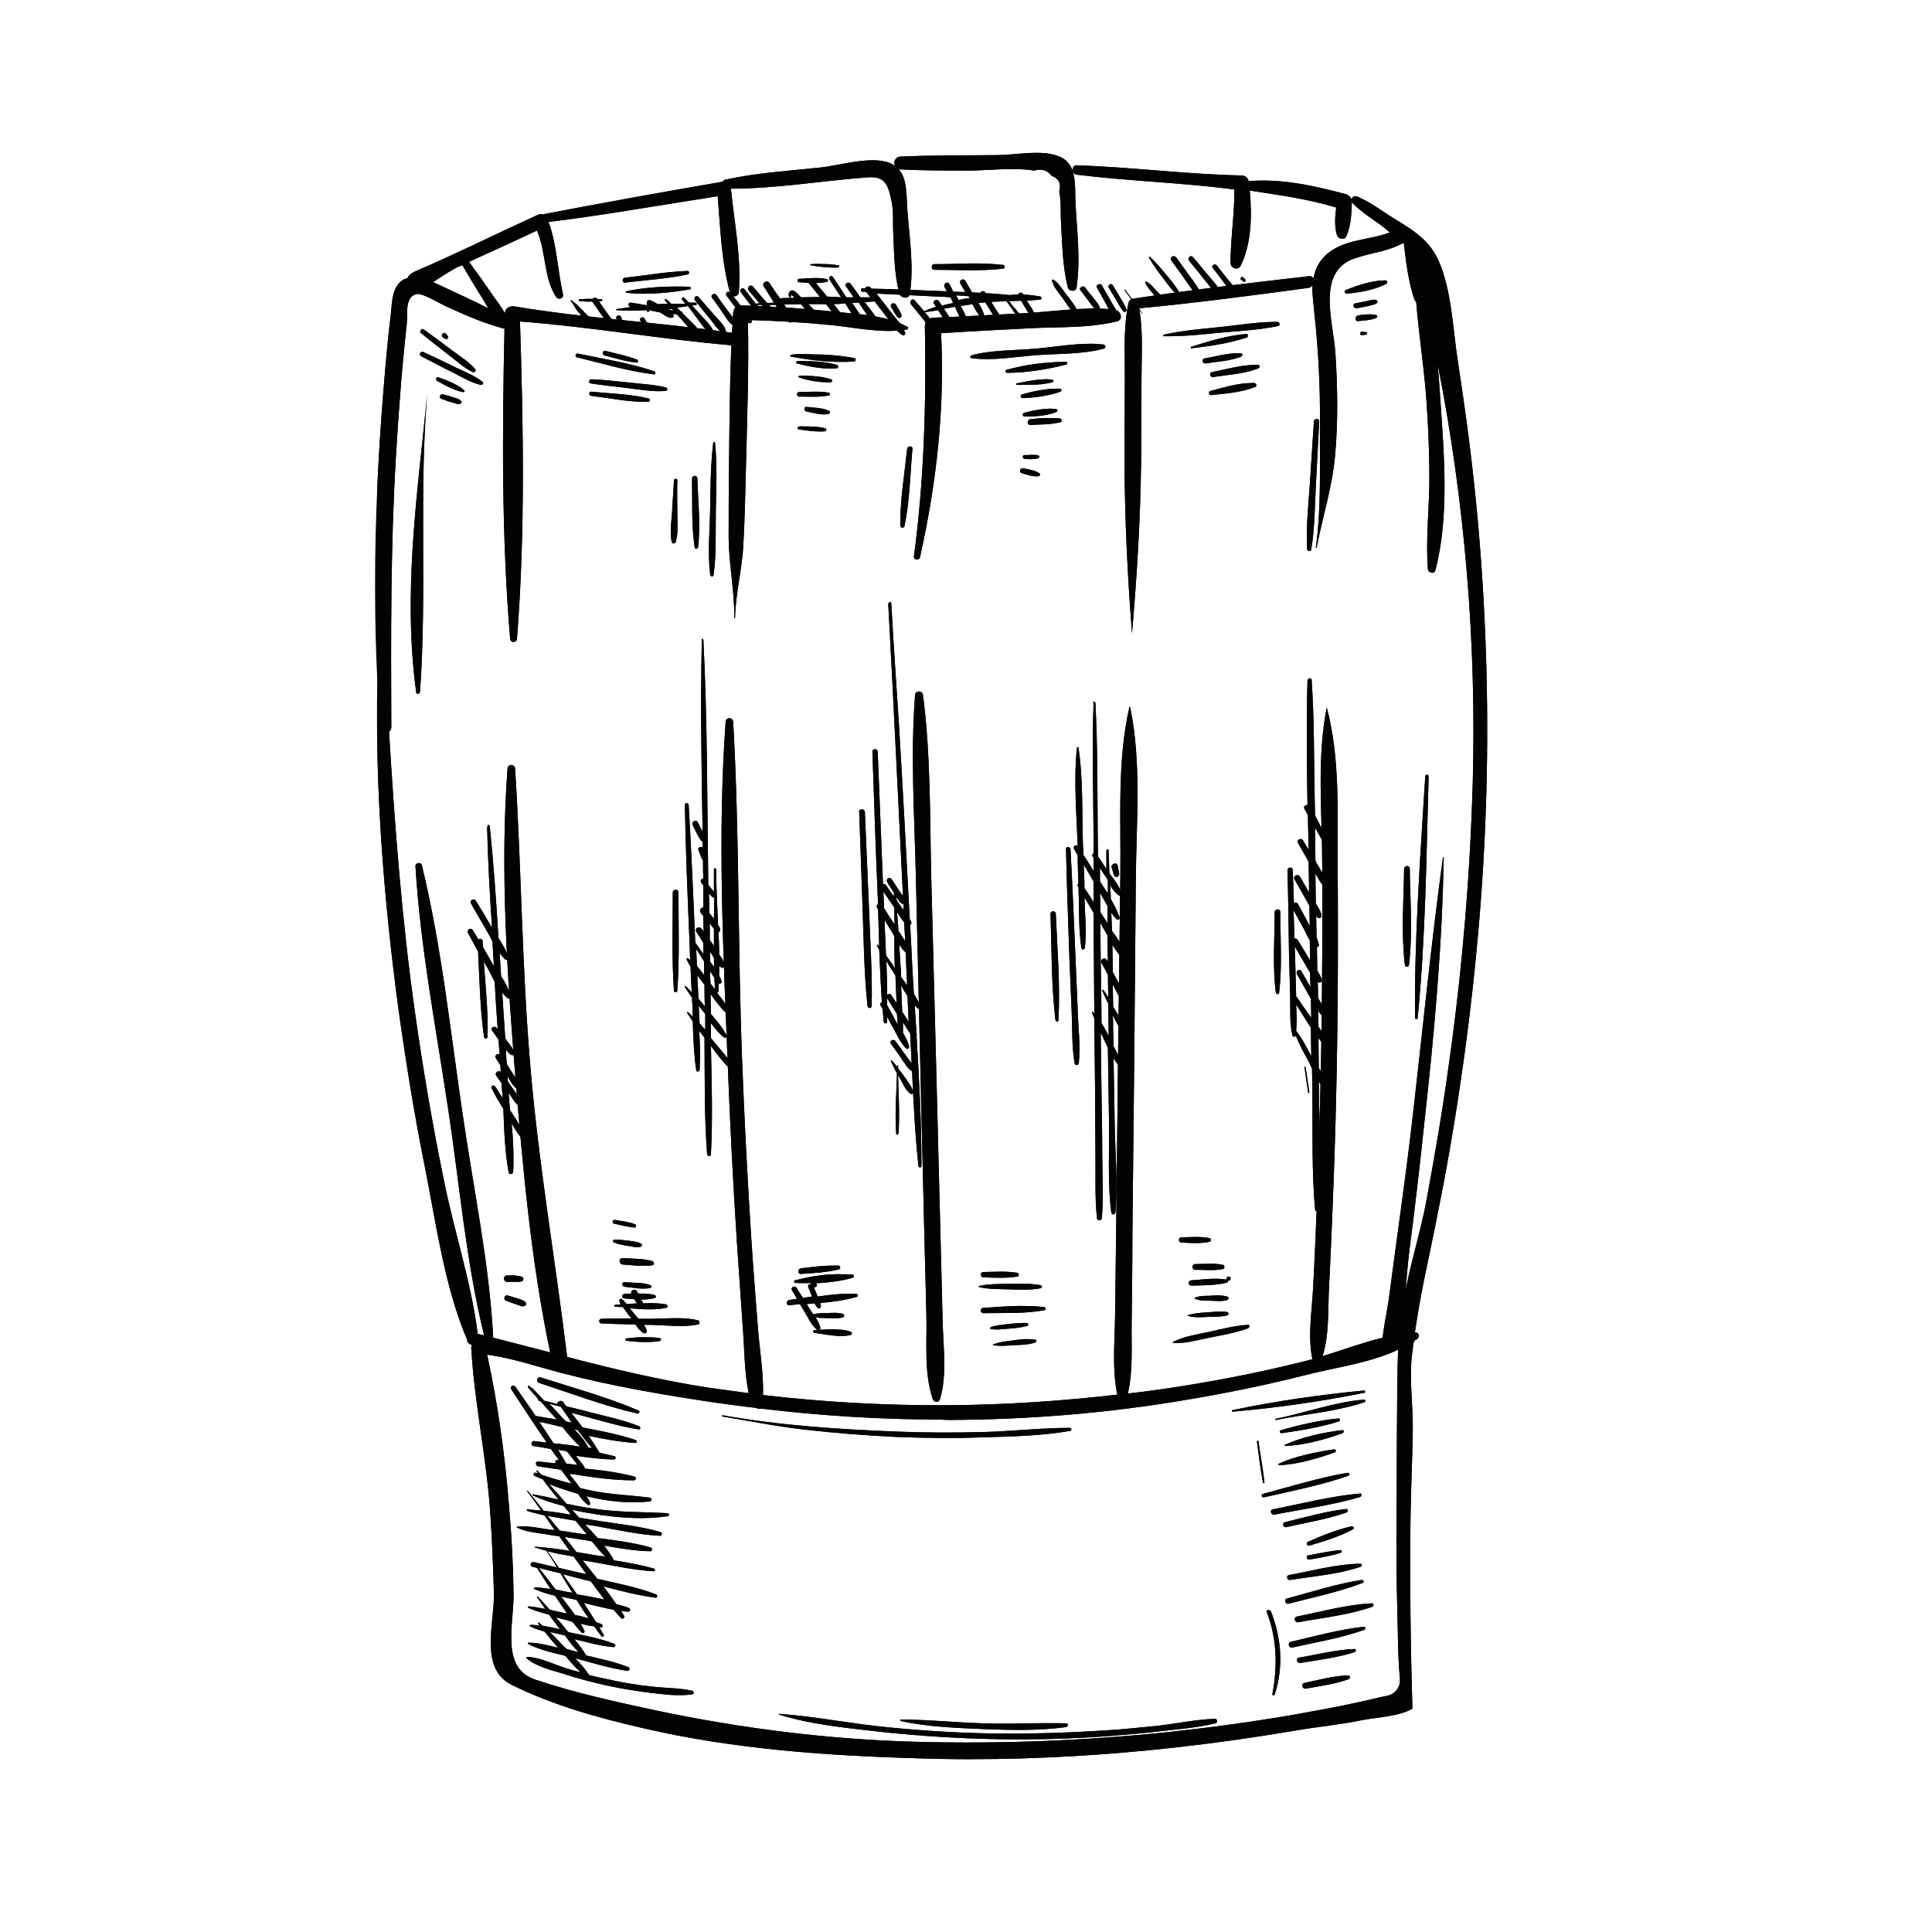 <?xml version="1.0" encoding="utf-8"?>
<!-- Generator: Adobe Illustrator 24.0.1, SVG Export Plug-In . SVG Version: 6.00 Build 0)  -->
<svg version="1.1" id="Capa_1" xmlns="http://www.w3.org/2000/svg" xmlns:xlink="http://www.w3.org/1999/xlink" x="0px" y="0px"
	 viewBox="0 0 512 512" style="enable-background:new 0 0 512 512;" xml:space="preserve">
<style type="text/css">
	.st0{clip-path:url(#SVGID_2_);fill:#020201;}
	.st1{clip-path:url(#SVGID_4_);fill:#020201;}
	.st2{clip-path:url(#SVGID_6_);fill:#020201;}
	.st3{clip-path:url(#SVGID_8_);fill:#020201;}
	.st4{clip-path:url(#SVGID_10_);fill:#020201;}
	.st5{clip-path:url(#SVGID_12_);fill:#020201;}
	.st6{clip-path:url(#SVGID_14_);fill:#020201;}
	.st7{clip-path:url(#SVGID_16_);fill:#020201;}
	.st8{clip-path:url(#SVGID_18_);fill:#020201;}
	.st9{clip-path:url(#SVGID_20_);fill:#020201;}
	.st10{clip-path:url(#SVGID_22_);fill:#020201;}
	.st11{clip-path:url(#SVGID_24_);fill:#020201;}
	.st12{clip-path:url(#SVGID_26_);fill:#020201;}
	.st13{clip-path:url(#SVGID_28_);fill:#020201;}
	.st14{clip-path:url(#SVGID_30_);fill:#020201;}
	.st15{clip-path:url(#SVGID_32_);fill:#020201;}
	.st16{clip-path:url(#SVGID_34_);fill:#020201;}
	.st17{clip-path:url(#SVGID_36_);fill:#020201;}
	.st18{clip-path:url(#SVGID_38_);fill:#020201;}
	.st19{clip-path:url(#SVGID_40_);fill:#020201;}
	.st20{clip-path:url(#SVGID_42_);fill:#020201;}
	.st21{clip-path:url(#SVGID_44_);fill:#020201;}
	.st22{clip-path:url(#SVGID_46_);fill:#020201;}
	.st23{clip-path:url(#SVGID_48_);fill:#020201;}
	.st24{clip-path:url(#SVGID_50_);fill:#020201;}
	.st25{clip-path:url(#SVGID_52_);fill:#020201;}
	.st26{clip-path:url(#SVGID_54_);fill:#020201;}
	.st27{clip-path:url(#SVGID_56_);fill:#020201;}
	.st28{clip-path:url(#SVGID_58_);fill:#020201;}
	.st29{clip-path:url(#SVGID_60_);fill:#020201;}
	.st30{clip-path:url(#SVGID_62_);fill:#020201;}
	.st31{clip-path:url(#SVGID_64_);fill:#020201;}
	.st32{clip-path:url(#SVGID_66_);fill:#020201;}
	.st33{clip-path:url(#SVGID_68_);fill:#020201;}
	.st34{clip-path:url(#SVGID_70_);fill:#020201;}
	.st35{clip-path:url(#SVGID_72_);fill:#020201;}
	.st36{clip-path:url(#SVGID_74_);fill:#020201;}
	.st37{clip-path:url(#SVGID_76_);fill:#020201;}
	.st38{clip-path:url(#SVGID_78_);fill:#020201;}
	.st39{clip-path:url(#SVGID_80_);fill:#020201;}
	.st40{clip-path:url(#SVGID_82_);fill:#020201;}
	.st41{clip-path:url(#SVGID_84_);fill:#020201;}
	.st42{clip-path:url(#SVGID_86_);fill:#020201;}
	.st43{clip-path:url(#SVGID_88_);fill:#020201;}
	.st44{clip-path:url(#SVGID_90_);fill:#020201;}
	.st45{clip-path:url(#SVGID_92_);fill:#020201;}
	.st46{clip-path:url(#SVGID_94_);fill:#020201;}
	.st47{clip-path:url(#SVGID_96_);fill:#020201;}
	.st48{clip-path:url(#SVGID_98_);fill:#020201;}
	.st49{clip-path:url(#SVGID_100_);fill:#020201;}
	.st50{clip-path:url(#SVGID_102_);fill:#020201;}
	.st51{clip-path:url(#SVGID_104_);fill:#020201;}
	.st52{clip-path:url(#SVGID_106_);fill:#020201;}
	.st53{clip-path:url(#SVGID_108_);fill:#020201;}
	.st54{clip-path:url(#SVGID_110_);fill:#020201;}
	.st55{clip-path:url(#SVGID_112_);fill:#020201;}
	.st56{clip-path:url(#SVGID_114_);fill:#020201;}
	.st57{clip-path:url(#SVGID_116_);fill:#020201;}
	.st58{clip-path:url(#SVGID_118_);fill:#020201;}
	.st59{clip-path:url(#SVGID_120_);fill:#020201;}
	.st60{clip-path:url(#SVGID_122_);fill:#020201;}
	.st61{clip-path:url(#SVGID_124_);fill:#020201;}
	.st62{clip-path:url(#SVGID_126_);fill:#020201;}
	.st63{clip-path:url(#SVGID_128_);fill:#020201;}
	.st64{clip-path:url(#SVGID_130_);fill:#020201;}
	.st65{clip-path:url(#SVGID_132_);fill:#020201;}
	.st66{clip-path:url(#SVGID_134_);fill:#020201;}
	.st67{clip-path:url(#SVGID_136_);fill:#020201;}
	.st68{clip-path:url(#SVGID_138_);fill:#020201;}
	.st69{clip-path:url(#SVGID_140_);fill:#020201;}
	.st70{clip-path:url(#SVGID_142_);fill:#020201;}
	.st71{clip-path:url(#SVGID_144_);fill:#020201;}
	.st72{clip-path:url(#SVGID_146_);fill:#020201;}
	.st73{clip-path:url(#SVGID_148_);fill:#020201;}
	.st74{clip-path:url(#SVGID_150_);fill:#020201;}
	.st75{clip-path:url(#SVGID_152_);fill:#020201;}
	.st76{clip-path:url(#SVGID_154_);fill:#020201;}
	.st77{clip-path:url(#SVGID_156_);fill:#020201;}
	.st78{clip-path:url(#SVGID_158_);fill:#020201;}
	.st79{clip-path:url(#SVGID_160_);fill:#020201;}
	.st80{clip-path:url(#SVGID_162_);fill:#020201;}
	.st81{clip-path:url(#SVGID_164_);fill:#020201;}
	.st82{clip-path:url(#SVGID_166_);fill:#020201;}
	.st83{clip-path:url(#SVGID_168_);fill:#020201;}
	.st84{clip-path:url(#SVGID_170_);fill:#020201;}
	.st85{clip-path:url(#SVGID_172_);fill:#020201;}
	.st86{clip-path:url(#SVGID_174_);fill:#020201;}
	.st87{clip-path:url(#SVGID_176_);fill:#020201;}
	.st88{clip-path:url(#SVGID_178_);fill:#020201;}
	.st89{clip-path:url(#SVGID_180_);fill:#020201;}
	.st90{clip-path:url(#SVGID_182_);fill:#020201;}
	.st91{clip-path:url(#SVGID_184_);fill:#020201;}
	.st92{clip-path:url(#SVGID_186_);fill:#020201;}
	.st93{clip-path:url(#SVGID_188_);fill:#020201;}
	.st94{clip-path:url(#SVGID_190_);fill:#020201;}
	.st95{clip-path:url(#SVGID_192_);fill:#020201;}
	.st96{clip-path:url(#SVGID_194_);fill:#020201;}
	.st97{clip-path:url(#SVGID_196_);fill:#020201;}
	.st98{clip-path:url(#SVGID_198_);fill:#020201;}
	.st99{clip-path:url(#SVGID_200_);fill:#020201;}
	.st100{clip-path:url(#SVGID_202_);fill:#020201;}
	.st101{clip-path:url(#SVGID_204_);fill:#020201;}
	.st102{clip-path:url(#SVGID_206_);fill:#020201;}
	.st103{clip-path:url(#SVGID_208_);fill:#020201;}
	.st104{clip-path:url(#SVGID_210_);fill:#020201;}
	.st105{clip-path:url(#SVGID_212_);fill:#020201;}
	.st106{clip-path:url(#SVGID_214_);fill:#020201;}
	.st107{clip-path:url(#SVGID_216_);fill:#020201;}
	.st108{clip-path:url(#SVGID_218_);fill:#020201;}
	.st109{clip-path:url(#SVGID_220_);fill:#020201;}
	.st110{clip-path:url(#SVGID_222_);fill:#020201;}
	.st111{clip-path:url(#SVGID_224_);fill:#020201;}
	.st112{clip-path:url(#SVGID_226_);fill:#020201;}
	.st113{clip-path:url(#SVGID_228_);fill:#020201;}
	.st114{clip-path:url(#SVGID_230_);fill:#020201;}
	.st115{clip-path:url(#SVGID_232_);fill:#020201;}
	.st116{clip-path:url(#SVGID_234_);fill:#020201;}
	.st117{clip-path:url(#SVGID_236_);fill:#020201;}
	.st118{clip-path:url(#SVGID_238_);fill:#020201;}
	.st119{clip-path:url(#SVGID_240_);fill:#020201;}
	.st120{clip-path:url(#SVGID_242_);fill:#020201;}
	.st121{clip-path:url(#SVGID_244_);fill:#020201;}
	.st122{clip-path:url(#SVGID_246_);fill:#020201;}
	.st123{clip-path:url(#SVGID_248_);fill:#020201;}
	.st124{clip-path:url(#SVGID_250_);fill:#020201;}
	.st125{clip-path:url(#SVGID_252_);fill:#020201;}
	.st126{clip-path:url(#SVGID_254_);fill:#020201;}
	.st127{clip-path:url(#SVGID_256_);fill:#020201;}
	.st128{clip-path:url(#SVGID_258_);fill:#020201;}
	.st129{clip-path:url(#SVGID_260_);fill:#020201;}
	.st130{clip-path:url(#SVGID_262_);fill:#020201;}
</style>
<g>
	<defs>
		<path id="SVGID_1_" d="M152.7,437.7c-0.8-0.2-1.6-0.4-2.5-0.7c-0.1-0.1-0.2-0.2-0.3-0.2c-1.4-1.4-2.7-2.9-4.2-4.3
			c1.3,0.3,2.7,0.6,4,0.9c1.1,1.5,2.3,3.1,3.6,4.4C153.1,437.8,152.9,437.7,152.7,437.7 M152.4,428c-1.2-1.7-2.5-3.3-3.7-4.9
			c1.4,0.3,2.8,0.6,4.1,0.9c1,1.6,2.1,3.3,3.2,4.9C154.8,428.5,153.6,428.2,152.4,428 M153.4,422.6c-0.2,0-0.3-0.1-0.5-0.1
			c-1.2-1.8-2.5-3.5-3.7-5.3c2.5,0.6,4.9,1.3,7.4,1.9c1.2,1.6,2.4,3.3,3.6,4.8C158,423.4,155.7,423,153.4,422.6 M147.2,421.2
			c-1.4-1.9-2.9-3.8-4.4-5.7c1.9,0.5,3.8,1,5.7,1.4c1,1.7,2.1,3.5,3.2,5.2C150.2,421.9,148.7,421.5,147.2,421.2 M148.1,415.5
			c-1-1.5-2-2.9-3-4.4c2.3,0.6,4.6,1,6.9,1.4c1.1,1.5,2.3,3.1,3.4,4.7C152.9,416.6,150.5,416.1,148.1,415.5 M156.8,412
			c-1.3-0.2-2.7-0.5-4.1-0.7c-0.1-0.1-0.1-0.1-0.1-0.2c-1-1.3-2-2.5-3-3.8c1.5,0.2,3,0.5,4.5,0.7c0.9,0.1,1.9,0.3,2.8,0.5
			c1.1,1.4,2.2,2.8,3.5,4C159.2,412.4,158,412.2,156.8,412 M153.5,406.4c-1.8-0.3-3.5-0.5-5.2-0.8c-1.1-1.3-2.1-2.6-3.2-3.9
			c2.5,0.5,4.9,0.9,7.4,1.3c1,1.2,2,2.4,3,3.6C154.8,406.6,154.1,406.5,153.5,406.4 M150.1,387.9c-0.7-1.2-1.5-2.5-2.2-3.7
			c0.7,0.1,1.5,0.3,2.3,0.4c0.7,0.8,1.3,1.7,2,2.5c0.3,0.3,0.5,0.7,0.8,1.1C151.9,388.1,151,388,150.1,387.9 M155.9,383.6
			c-0.8-1.7-2.2-3.3-3.7-4.8c0.3,0.1,0.6,0.1,0.9,0.2c1.2,1.6,2.4,3.2,3.8,4.7C156.5,383.7,156.2,383.7,155.9,383.6 M146.7,382.5
			c-1.2-1.9-2.5-3.8-3.8-5.7c2.1,0.4,4.1,0.9,6.2,1.4c1.4,1.8,3,3.7,4.7,5.2C151.5,383,149.1,382.7,146.7,382.5 M150,376.7
			c-0.4-0.4-0.7-0.7-1.1-1.1c-1.1-1.2-2.2-2.4-3.3-3.6c1,0.3,2,0.5,3,0.8c1,1.4,2,2.8,2.9,4.2C151.1,376.9,150.6,376.8,150,376.7
			 M140.1,367.9c0.8,0.9,1.6,1.8,2.4,2.7c0,0.3,0.1,0.6,0.5,0.7c0.1,0,0.1,0,0.2,0c1.5,1.7,2.9,3.3,4.4,4.9
			c-1.8-0.3-3.6-0.6-5.3-0.9c-0.1,0-0.2,0-0.3,0c-1.8-2.6-3.6-5.2-5.4-7.8c-0.5-0.7-1.6,0-1.1,0.7c3.1,4.7,6.2,9.5,9.4,14.1
			c-1.1-0.1-2.2-0.3-3.4-0.4c-0.7-0.1-0.9,1.2-0.2,1.3c1.5,0.2,3.1,0.5,4.7,0.8c0.8,1.2,1.7,2.3,2.6,3.5c-0.1-0.1-0.2-0.3-0.3-0.4
			c-0.5-0.6-1.5,0-1,0.6c0,0,0,0.1,0.1,0.1c-1.6-0.1-3.1-0.3-4.7-0.5c-0.9-0.1-0.9,1.2,0,1.3c2,0.3,4,0.6,6,0.9
			c0.9,1.2,1.8,2.5,2.8,3.7c-2.7-0.7-5.4-1.5-8.1-2.4c-0.3-0.4-0.7-0.7-1-1.1c-0.1-0.1-0.3,0-0.2,0.2c0.2,0.2,0.3,0.4,0.5,0.6
			c-0.2-0.1-0.5-0.2-0.7-0.2c-0.5-0.2-0.8,0.6-0.4,0.8c0.7,0.3,1.5,0.7,2.2,0.9c1.3,1.8,2.8,3.6,4.2,5.4c-2.2-0.5-4.5-1-6.7-1.4
			c-0.1,0-0.3,0.2-0.1,0.3c2.6,1.2,5.4,2.1,8.2,2.8c0.6,0.8,1.3,1.5,1.9,2.3c-2.4-0.4-4.8-0.8-7.2-1c-1.4-1.8-2.8-3.5-4.2-5.3
			c-0.1-0.1-0.4,0-0.2,0.1c1.3,1.7,2.5,3.4,3.7,5.1c-1.2-0.1-2.4-0.2-3.6-0.3c-0.2,0-0.3,0.3-0.1,0.4c1.5,0.5,3.1,0.8,4.6,1.2
			c0.9,1.3,1.8,2.6,2.7,3.9c-0.8-0.1-1.6-0.2-2.4-0.3c-2.5-0.4-5.1-0.9-7.6-0.6c-0.1,0-0.1,0.2,0,0.2c2.4,1.2,5.2,1.4,7.8,1.8
			c1.1,0.2,2.2,0.4,3.4,0.5c0.9,1.3,1.8,2.6,2.8,3.9c-3.1-0.5-6.1-0.9-9.2-1.1c-0.1,0-0.2,0.2,0,0.2c1,0.3,2.1,0.6,3.1,0.9
			c0,0,0,0,0,0.1c0.9,1.4,1.9,2.9,2.7,4.3c-2-0.5-4-0.9-6-1.4c0,0,0,0,0,0c0,0-0.1,0-0.1,0c0,0-0.1,0-0.1,0c-0.8-0.2-1.1,1-0.3,1.2
			c0.4,0.1,0.8,0.2,1.2,0.3c1.2,1.9,2.4,3.7,3.6,5.6c-1.4-0.2-2.8-0.4-4.2-0.4c-0.2,0-0.3,0.3-0.1,0.4c1.7,0.8,3.6,1.3,5.5,1.8
			c0.2,0.3,0.4,0.6,0.6,0.9c0.8,1.2,1.7,2.5,2.6,3.8c-0.4-0.1-0.7-0.1-1.1-0.2c-1.2-0.3-2.3-0.5-3.5-0.8c-1.1-1.2-2.1-2.4-3.2-3.5
			c-0.1-0.1-0.2,0-0.2,0.1c0.7,1.1,1.5,2.1,2.2,3.2c-1.5-0.3-2.9-0.6-4.4-0.7c-0.2,0-0.3,0.3-0.1,0.4c1.8,0.8,3.6,1.3,5.5,1.8
			c0.9,1.3,1.9,2.5,2.8,3.8c0,0,0,0,0.1,0.1c-1.5-0.4-3.1-0.7-4.7-1c-0.3-0.3-0.6-0.6-0.9-0.8c-0.1-0.1-0.3,0-0.2,0.2
			c0.1,0.2,0.3,0.4,0.4,0.6c-0.8-0.1-1.6-0.2-2.4-0.2c-0.2,0-0.3,0.3-0.1,0.4c1.2,0.6,2.5,1,3.8,1.4c1.2,1.5,2.4,2.9,3.6,4.3
			c-2.6-0.7-5.2-1.3-7.8-1.4c-0.2,0-0.3,0.3-0.1,0.4c3,1.5,6.4,2.3,9.8,3.1c1.3,1.5,2.6,3.1,4.1,4.4c-1.3-0.3-2.6-0.7-3.9-1.1
			c-3.2-1-6.9-2.9-10.3-3c-0.2,0-0.3,0.2-0.1,0.4c2.4,2.1,6.5,3.1,9.5,4c3.9,1.3,7.8,2.3,11.8,3.2c3.7,0.8,7.5,1.4,11.3,1.9
			c3.7,0.4,7.6,1,11.3,0.4c0.5-0.1,0.5-0.8,0-0.9c-3.3-0.8-6.9-0.7-10.3-1.1c-4.1-0.4-8.3-1.1-12.3-2c-1.6-0.3-3.2-0.7-4.8-1.1
			c-1-1.6-2.3-3-3.6-4.4c0,0,0,0,0.1,0c4.5,1.2,9,2.6,13.6,3.3c0.6,0.1,0.9-0.7,0.3-1c-3.6-1.4-7.4-2.2-11.2-3.1
			c-0.8-1.5-1.9-2.9-3.1-4.3c3.4,0.8,6.9,1.8,10.4,2.1c0.6,0,0.6-0.7,0.1-0.9c-3.6-1.4-7.5-2.1-11.3-2.9c-0.3-0.1-0.6-0.1-0.8-0.2
			c-0.4-0.4-0.7-0.8-1-1.2c-0.7-0.9-1.5-1.8-2.3-2.7c0.8,0.2,1.5,0.4,2.3,0.6c0.7,0.2,1.4,0.4,2.1,0.6c0.8,1,1.6,2,2.5,2.9
			c0.4,0.3,0.8-0.1,0.7-0.5c-0.3-0.6-0.7-1.2-1-1.9c1.2,0.3,2.4,0.6,3.6,0.7c0.6,0.9,1.2,1.8,1.9,2.6c0.2,0.3,0.7,0.1,0.6-0.3
			c-0.4-0.7-0.8-1.4-1.2-2.1c0.2,0,0.3,0.1,0.5,0.1c0.5,0.1,0.5-0.7,0.1-0.9c-0.5-0.2-0.9-0.3-1.4-0.5c-1.1-1.7-2.2-3.4-3.3-5.1
			c2.6,0.6,5.2,1.3,7.9,1.8c0.6,0.7,1.3,1.5,2,2.2c0.4,0.4,1.1-0.1,0.8-0.6c-0.3-0.4-0.5-0.8-0.8-1.3c0.6,0.1,1.3,0.2,1.9,0.2
			c0.6,0,0.7-0.8,0.1-1c-1-0.4-2.1-0.7-3.3-1c-1.1-1.6-2.2-3.2-3.4-4.7c4.6,1.2,9.1,2.4,13.8,3c0.6,0.1,0.6-0.7,0.1-0.9
			c-5-1.9-10.3-2.9-15.5-4.1c-1.3-1.6-2.6-3.3-3.9-4.9c1.2,0.2,2.4,0.4,3.6,0.6c5,0.9,10.1,2,15.2,2.3c0.4,0,0.5-0.6,0.1-0.7
			c-3.5-1-7-1.6-10.6-2.2c-0.7-1.3-1.6-2.6-2.6-3.9c4,0.7,8.1,1.4,12.2,1.5c0.6,0,0.7-0.8,0.1-1c-4.5-1.3-9.3-1.9-14-2.5
			c-1.1-1.2-2.2-2.4-3.3-3.6c0.9,0.1,1.8,0.3,2.7,0.4c5.6,1,11.4,2.3,17.1,2.6c0.6,0,0.7-0.8,0.1-1c-5.8-1.7-12-2.2-17.9-3.2
			c-1.2-0.2-2.4-0.4-3.6-0.6c-0.1-0.1-0.1-0.1-0.2-0.2c-0.6-0.6-1.1-1.3-1.7-1.9c2.5,0.6,5.1,1,7.7,1.4c5.8,0.8,11.8,1.2,17.7,0.3
			c0.5-0.1,0.3-0.8-0.1-0.8c-5.8-0.3-11.6-0.2-17.4-0.9c-3.2-0.4-6.3-0.9-9.4-1.6c-1.5-1.8-3-3.5-4.6-5.2c2.5,1,5,1.8,7.7,2.6
			c0.7,1.1,1.5,2.1,2.6,2.9c0.3,0.2,0.7-0.1,0.6-0.5c-0.2-0.6-0.6-1.2-1-1.8c5.6,1.4,11.3,2,16.8,1.4c0.6-0.1,0.6-0.9,0-1
			c-5.2-0.7-10.4-0.8-15.6-1.9c-0.9-0.2-1.8-0.4-2.8-0.6c-0.3-0.4-0.7-0.8-0.9-1.2c-0.7-0.9-1.3-1.7-2-2.5c0.2,0.1,0.4,0,0.5-0.1
			c5.5,0.9,11.1,1.7,16.6,1.7c0.6,0,0.7-0.9,0.1-1c-4.2-1.1-8.7-1.7-13.1-2.1c-0.2-0.8-0.9-1.5-1.4-2.1c-0.3-0.4-0.7-0.9-1-1.3
			c3.4,0.5,6.8,0.9,10.1,1c0.5,0,0.6-0.8,0.1-0.9c-1.3-0.3-2.6-0.6-3.9-0.9c-0.9-1.5-1.9-3-2.9-4.5c4.1,0.9,8.2,1.6,12.3,1.9
			c0.5,0,0.6-0.7,0.1-0.8c-4.5-1.5-9.2-2.4-14-3.3c-1-1.3-2-2.6-3-3.9c1.7,0.5,3.5,0.9,5.2,1.4c4.2,1.1,8.4,2.4,12.7,3
			c0.5,0.1,0.5-0.7,0.1-0.8c-4.1-1.7-8.6-2.6-12.9-3.7c-2.1-0.6-4.3-1.1-6.4-1.6c-0.3-0.4-0.6-0.7-0.8-1.1c-0.5-0.7-1.7-0.2-1.6,0.5
			c-1.2-0.3-2.3-0.6-3.5-0.9c-1-1.1-2-2.2-3-3.2c-0.1-0.2-0.3-0.2-0.4-0.2C140.1,366.8,139.6,367.4,140.1,367.9"/>
	</defs>
	<use xlink:href="#SVGID_1_"  style="overflow:visible;fill:#020201;"/>
	<clipPath id="SVGID_2_">
		<use xlink:href="#SVGID_1_"  style="overflow:visible;"/>
	</clipPath>
	<rect x="135" y="366.8" class="st0" width="48.8" height="82.4"/>
</g>
<g>
	<defs>
		<path id="SVGID_3_" d="M209.7,94c-0.3,0-0.4,0.5-0.1,0.5c5.3,1,11.3,1.7,16.7,1.3c0.5,0,0.7-0.8,0.1-0.9c-3.6-0.7-7.7-1-11.6-1
			C213.1,93.8,211.3,93.8,209.7,94"/>
	</defs>
	<use xlink:href="#SVGID_3_"  style="overflow:visible;fill:#020201;"/>
	<clipPath id="SVGID_4_">
		<use xlink:href="#SVGID_3_"  style="overflow:visible;"/>
	</clipPath>
	<rect x="209.3" y="93.8" class="st1" width="17.7" height="2.3"/>
</g>
<g>
	<defs>
		<path id="SVGID_5_" d="M211.3,95.7c-0.3,0-0.4,0.5-0.1,0.6c3.2,0.9,7.2,1.6,10.5,1.3c0.5,0,0.6-0.7,0.1-0.9c-2.4-0.7-5.4-1-8.1-1
			C212.8,95.7,212,95.7,211.3,95.7"/>
	</defs>
	<use xlink:href="#SVGID_5_"  style="overflow:visible;fill:#020201;"/>
	<clipPath id="SVGID_6_">
		<use xlink:href="#SVGID_5_"  style="overflow:visible;"/>
	</clipPath>
	<rect x="210.9" y="95.7" class="st2" width="11.4" height="2.2"/>
</g>
<g>
	<defs>
		<path id="SVGID_7_" d="M211.8,99.6c-0.2,0-0.3,0.3-0.1,0.4c2.5,0.9,5.7,1.4,8.4,1.3c0.5,0,0.6-0.7,0.1-0.8
			c-1.9-0.6-4.3-0.9-6.4-0.9C213.1,99.5,212.4,99.5,211.8,99.6"/>
	</defs>
	<use xlink:href="#SVGID_7_"  style="overflow:visible;fill:#020201;"/>
	<clipPath id="SVGID_8_">
		<use xlink:href="#SVGID_7_"  style="overflow:visible;"/>
	</clipPath>
	<rect x="211.5" y="99.5" class="st3" width="9.1" height="1.9"/>
</g>
<g>
	<defs>
		<path id="SVGID_9_" d="M211.8,103.9c-0.8,0-0.8,1.2,0,1.2c2.6,0,5.3,0.2,7.9-0.3c0.3-0.1,0.3-0.6,0-0.7c-1.3-0.3-2.7-0.3-4.1-0.3
			C214.3,103.8,213,103.9,211.8,103.9"/>
	</defs>
	<use xlink:href="#SVGID_9_"  style="overflow:visible;fill:#020201;"/>
	<clipPath id="SVGID_10_">
		<use xlink:href="#SVGID_9_"  style="overflow:visible;"/>
	</clipPath>
	<rect x="211" y="103.8" class="st4" width="9" height="1.5"/>
</g>
<g>
	<defs>
		<path id="SVGID_11_" d="M213.6,109c1.9,0.4,4.1,1.1,6,0.7c0.4-0.1,0.5-0.7,0.1-0.8c-1.7-0.9-4.1-0.8-6-1.1c0,0,0,0-0.1,0
			C213.1,107.9,213,108.9,213.6,109"/>
	</defs>
	<use xlink:href="#SVGID_11_"  style="overflow:visible;fill:#020201;"/>
	<clipPath id="SVGID_12_">
		<use xlink:href="#SVGID_11_"  style="overflow:visible;"/>
	</clipPath>
	<rect x="213" y="107.9" class="st5" width="7.1" height="2.2"/>
</g>
<g>
	<defs>
		<path id="SVGID_13_" d="M211.7,113.8c2.2,0.3,4.6,0.7,6.9,0.5c0.4,0,0.6-0.7,0.1-0.8c-1.9-0.5-4-0.5-5.9-0.5c-0.3,0-0.6,0-0.9,0
			c0,0,0,0,0,0C211.3,113,211.2,113.8,211.7,113.8"/>
	</defs>
	<use xlink:href="#SVGID_13_"  style="overflow:visible;fill:#020201;"/>
	<clipPath id="SVGID_14_">
		<use xlink:href="#SVGID_13_"  style="overflow:visible;"/>
	</clipPath>
	<rect x="211.2" y="113" class="st6" width="7.9" height="1.5"/>
</g>
<g>
	<defs>
		<path id="SVGID_15_" d="M274.4,92.4c-5.5,0.5-11.7,0.3-17,1.8c-0.3,0.1-0.4,0.6,0,0.7c5.6,0.8,11.9-0.4,17.5-0.8
			c5.7-0.4,12-0.2,17.6-1.7c0.7-0.2,0.5-1-0.1-1.1c-1.1-0.1-2.2-0.2-3.3-0.2C284.1,91.1,279.1,92,274.4,92.4"/>
	</defs>
	<use xlink:href="#SVGID_15_"  style="overflow:visible;fill:#020201;"/>
	<clipPath id="SVGID_16_">
		<use xlink:href="#SVGID_15_"  style="overflow:visible;"/>
	</clipPath>
	<rect x="257" y="91.1" class="st7" width="36.1" height="4.5"/>
</g>
<g>
	<defs>
		<path id="SVGID_17_" d="M282.5,95.9c-5.1,0-10.7,0.7-15.7,2.1c-0.5,0.1-0.4,0.8,0.1,0.8c5.1,0,10.7-0.9,15.7-2.2
			C283,96.5,282.9,95.9,282.5,95.9C282.5,95.9,282.5,95.9,282.5,95.9"/>
	</defs>
	<use xlink:href="#SVGID_17_"  style="overflow:visible;fill:#020201;"/>
	<clipPath id="SVGID_18_">
		<use xlink:href="#SVGID_17_"  style="overflow:visible;"/>
	</clipPath>
	<rect x="266.3" y="95.9" class="st8" width="16.7" height="3"/>
</g>
<g>
	<defs>
		<path id="SVGID_19_" d="M269.4,101.6c-0.2,0-0.2,0.4,0.1,0.4c0.4,0,0.8,0,1.2,0c2.7,0,5.6,0,8.2-0.7c0.4-0.1,0.3-0.7-0.1-0.7
			c-0.4,0-0.9-0.1-1.3-0.1C274.8,100.5,272,101.1,269.4,101.6"/>
	</defs>
	<use xlink:href="#SVGID_19_"  style="overflow:visible;fill:#020201;"/>
	<clipPath id="SVGID_20_">
		<use xlink:href="#SVGID_19_"  style="overflow:visible;"/>
	</clipPath>
	<rect x="269.2" y="100.5" class="st9" width="10.2" height="1.5"/>
</g>
<g>
	<defs>
		<path id="SVGID_21_" d="M270.9,104.5c-0.6,0.2-0.5,1,0.1,1c3.2-0.1,7-0.6,10-1.7c0.4-0.2,0.4-0.8-0.1-0.8c-0.2,0-0.5,0-0.7,0
			C277.1,103,273.7,103.7,270.9,104.5"/>
	</defs>
	<use xlink:href="#SVGID_21_"  style="overflow:visible;fill:#020201;"/>
	<clipPath id="SVGID_22_">
		<use xlink:href="#SVGID_21_"  style="overflow:visible;"/>
	</clipPath>
	<rect x="270.3" y="103" class="st10" width="11.1" height="2.5"/>
</g>
<g>
	<defs>
		<path id="SVGID_23_" d="M271.4,109.4c-0.5,0.1-0.4,1,0.1,1c2.7,0,5.9-0.2,8.4-1.2c0.5-0.2,0.4-0.8-0.1-0.8c-0.4,0-0.8-0.1-1.2-0.1
			C276.3,108.3,273.6,108.8,271.4,109.4"/>
	</defs>
	<use xlink:href="#SVGID_23_"  style="overflow:visible;fill:#020201;"/>
	<clipPath id="SVGID_24_">
		<use xlink:href="#SVGID_23_"  style="overflow:visible;"/>
	</clipPath>
	<rect x="270.9" y="108.3" class="st11" width="9.5" height="2"/>
</g>
<g>
	<defs>
		<path id="SVGID_25_" d="M273.1,111.1c-1,0.1-1,1.6,0,1.5c2.6-0.1,5.4-0.1,7.9-0.7c0.6-0.1,0.4-0.9-0.1-1c-0.7-0.1-1.5-0.1-2.2-0.1
			C276.8,110.7,275,110.9,273.1,111.1"/>
	</defs>
	<use xlink:href="#SVGID_25_"  style="overflow:visible;fill:#020201;"/>
	<clipPath id="SVGID_26_">
		<use xlink:href="#SVGID_25_"  style="overflow:visible;"/>
	</clipPath>
	<rect x="272.1" y="110.7" class="st12" width="9.5" height="1.9"/>
</g>
<g>
	<defs>
		<path id="SVGID_27_" d="M323,86.7c-4.8,0.5-9.8,0.9-14.6,2c-0.2,0.1-0.2,0.4,0,0.4c5.2,0.1,10.5-0.5,15.6-1
			c4.9-0.4,9.9-0.7,14.7-1.7c0.6-0.1,0.5-1-0.1-1.1c-0.1,0-0.2,0-0.3,0C333.2,85.3,328,86.2,323,86.7"/>
	</defs>
	<use xlink:href="#SVGID_27_"  style="overflow:visible;fill:#020201;"/>
	<clipPath id="SVGID_28_">
		<use xlink:href="#SVGID_27_"  style="overflow:visible;"/>
	</clipPath>
	<rect x="308.1" y="85.3" class="st13" width="31.2" height="3.9"/>
</g>
<g>
	<defs>
		<path id="SVGID_29_" d="M330.3,88.5c-4.9,0.4-9.9,1.9-14.6,3.4c-0.2,0.1-0.2,0.4,0.1,0.4c4.9-0.6,10-1.3,14.7-2.9
			C330.8,89.2,330.8,88.5,330.3,88.5C330.3,88.5,330.3,88.5,330.3,88.5"/>
	</defs>
	<use xlink:href="#SVGID_29_"  style="overflow:visible;fill:#020201;"/>
	<clipPath id="SVGID_30_">
		<use xlink:href="#SVGID_29_"  style="overflow:visible;"/>
	</clipPath>
	<rect x="315.4" y="88.5" class="st14" width="15.4" height="3.8"/>
</g>
<g>
	<defs>
		<path id="SVGID_31_" d="M319.2,95c-0.9,0.2-0.5,1.5,0.4,1.3c3-0.5,6.4-0.6,9.3-1.8c0.5-0.2,0.4-0.9-0.1-0.9c-0.2,0-0.4,0-0.6,0
			C325.1,93.6,322,94.5,319.2,95"/>
	</defs>
	<use xlink:href="#SVGID_31_"  style="overflow:visible;fill:#020201;"/>
	<clipPath id="SVGID_32_">
		<use xlink:href="#SVGID_31_"  style="overflow:visible;"/>
	</clipPath>
	<rect x="318.3" y="93.6" class="st15" width="11" height="2.9"/>
</g>
<g>
	<defs>
		<path id="SVGID_33_" d="M321.2,98.6c-0.9,0.2-0.5,1.5,0.4,1.3c3.9-0.6,8.2-0.8,11.9-2.3c0.5-0.2,0.4-0.9-0.1-0.9
			c-0.2,0-0.5,0-0.7,0C328.9,96.7,324.9,97.9,321.2,98.6"/>
	</defs>
	<use xlink:href="#SVGID_33_"  style="overflow:visible;fill:#020201;"/>
	<clipPath id="SVGID_34_">
		<use xlink:href="#SVGID_33_"  style="overflow:visible;"/>
	</clipPath>
	<rect x="320.4" y="96.7" class="st16" width="13.6" height="3.3"/>
</g>
<g>
	<defs>
		<path id="SVGID_35_" d="M320.8,103.6c-0.6,0.1-0.5,1.2,0.2,1.1c3.7-0.4,8.2-0.7,11.7-2.2c0.5-0.2,0.2-1-0.3-1c-0.2,0-0.4,0-0.6,0
			C328.2,101.5,324.2,102.7,320.8,103.6"/>
	</defs>
	<use xlink:href="#SVGID_35_"  style="overflow:visible;fill:#020201;"/>
	<clipPath id="SVGID_36_">
		<use xlink:href="#SVGID_35_"  style="overflow:visible;"/>
	</clipPath>
	<rect x="320.2" y="101.5" class="st17" width="12.9" height="3.3"/>
</g>
<g>
	<defs>
		<path id="SVGID_37_" d="M184.2,79.6c1.3,1.6,2.5,3.2,3.8,4.7c1.1,1.3,2.2,3.3,3.7,4c0.4,0.2,0.8-0.1,0.7-0.5c-0.4-1.7-2-3-3.1-4.3
			c-1.4-1.6-2.8-3.2-4.2-4.8c-0.1-0.2-0.3-0.2-0.4-0.2C184.2,78.4,183.8,79.1,184.2,79.6"/>
	</defs>
	<use xlink:href="#SVGID_37_"  style="overflow:visible;fill:#020201;"/>
	<clipPath id="SVGID_38_">
		<use xlink:href="#SVGID_37_"  style="overflow:visible;"/>
	</clipPath>
	<rect x="183.8" y="78.4" class="st18" width="8.7" height="10.1"/>
</g>
<g>
	<defs>
		<path id="SVGID_39_" d="M188.7,78.9c1,1.4,2,2.7,2.9,4.1c0.8,1.1,1.5,2.6,2.7,3.2c0.2,0.1,0.7,0,0.6-0.4c-0.2-1.3-1.3-2.5-2.1-3.5
			c-1-1.4-2-2.7-2.9-4.1c-0.2-0.2-0.4-0.3-0.6-0.3C188.8,77.9,188.3,78.4,188.7,78.9"/>
	</defs>
	<use xlink:href="#SVGID_39_"  style="overflow:visible;fill:#020201;"/>
	<clipPath id="SVGID_40_">
		<use xlink:href="#SVGID_39_"  style="overflow:visible;"/>
	</clipPath>
	<rect x="188.3" y="77.9" class="st19" width="6.7" height="8.4"/>
</g>
<g>
	<defs>
		<path id="SVGID_41_" d="M192.5,78.3c1,1.4,2.1,2.8,3.1,4.1c0.8,1.1,1.7,2.6,2.9,3.2c0.4,0.2,0.8-0.1,0.7-0.5
			c-0.3-1.3-1.6-2.5-2.5-3.6c-1.1-1.4-2.1-2.7-3.3-4c-0.1-0.1-0.3-0.2-0.4-0.2C192.7,77.3,192.2,77.8,192.5,78.3"/>
	</defs>
	<use xlink:href="#SVGID_41_"  style="overflow:visible;fill:#020201;"/>
	<clipPath id="SVGID_42_">
		<use xlink:href="#SVGID_41_"  style="overflow:visible;"/>
	</clipPath>
	<rect x="192.2" y="77.3" class="st20" width="7.2" height="8.6"/>
</g>
<g>
	<defs>
		<path id="SVGID_43_" d="M258.4,78.6c0.4,0,0.8,0,1.3,0c-0.1,0-0.2,0-0.4,0c-0.3,0-0.5,0.1-0.8,0.1
			C258.5,78.7,258.5,78.6,258.4,78.6 M253.4,78.3c1.1,0,2.2,0.1,3.3,0.2c0.1,0.2,0.2,0.3,0.3,0.5c-1,0.1-2,0.3-3,0.5
			C253.8,79.1,253.6,78.7,253.4,78.3 M219.9,74.2c1,1.5,2,3.1,3,4.6c-1.2-0.1-2.5-0.2-3.7-0.2c-1-1.2-2-2.4-3-3.6c1,0,2.1-0.1,3-0.3
			c0.3-0.1,0.3-0.6,0-0.7c-2.3-0.6-5-0.2-7.4-0.1c-0.6,0-0.6,0.9,0,0.9c0.8,0,1.6,0.1,2.5,0.2c1,1.2,2,2.5,3,3.7
			c-1.7,0-3.3,0.1-5,0.1c-0.4-0.4-0.7-0.7-1.1-1.1c-0.5-0.5-1-1-1.7-0.6c-0.5,0.3-0.6,0.9-0.4,1.5c0.1,0.3,0.5,0.2,0.5-0.1
			c0-0.6,0.5-0.1,1,0.4c-1.1,0-2.2,0.1-3.3,0.1c-0.2,0-0.4,0.1-0.5,0.2c-1-1.4-2-2.8-2.9-4.2c-0.6-0.9-2.1-0.1-1.5,0.9
			c0.9,1.4,1.8,2.8,2.7,4.3c-0.6,0-1.2,0.1-1.8,0.1c-1.3-1.4-2.5-2.9-3.8-4.4c-0.7-0.7-1.7,0.4-1.1,1.1c1,1.1,1.9,2.2,2.9,3.4
			c-0.4,0-0.7,0-1,0.1c0,0-0.1-0.1-0.1-0.1c-1-1.3-1.9-2.5-2.9-3.8c-0.5-0.6-1.5,0.2-1,0.8c0.9,1.2,1.7,2.3,2.6,3.4
			c0.1,0.1,0.2,0.3,0.3,0.4c0.8,1,1.5,2.4,2.6,3c0.3,0.2,0.7-0.1,0.7-0.5c-0.3-1.1-1.1-2-1.8-2.9c0.4,0,0.7,0,1.1,0
			c0.2,0.2,0.3,0.4,0.5,0.6c1,1.1,1.9,2.8,3.4,3.3c0.3,0.1,0.6-0.2,0.5-0.5c-0.2-1.3-1.5-2.4-2.4-3.4c0.6,0,1.1,0,1.7,0
			c1.1,1.6,2.2,3.2,3.5,4.5c0.4,0.4,1.2,0,1-0.6c-0.6-1.4-1.3-2.7-2.2-4c1.5,0,2.9,0,4.4-0.1c0.3,0.3,0.6,0.6,0.8,0.9
			c1,1.1,2.1,2.6,3.5,3.2c0.3,0.1,0.8-0.1,0.7-0.5c-0.4-1.2-1.4-2-2.3-2.9c-0.2-0.3-0.5-0.5-0.7-0.7c0.7,0,1.4,0,2,0
			c0.9,0,1.8,0,2.7,0c1.2,1.5,2.4,3.4,4,4.4c0.3,0.2,0.8-0.1,0.7-0.5c-0.6-1.5-1.7-2.7-2.7-3.9c1,0,2.1-0.1,3.1-0.2
			c0.2,0.3,0.3,0.5,0.5,0.8c1.3,2,2.4,4.2,4.2,5.8c0.3,0.3,0.9,0,0.8-0.5c-0.8-2.2-2.3-4.2-3.6-6.1c0,0-0.1-0.1-0.1-0.1
			c0.6,0,1.2-0.1,1.8-0.1c0.3,0.5,0.7,1,1,1.5c1.1,1.6,2.2,3.5,3.7,4.8c0.3,0.3,1,0,0.8-0.5c-0.7-1.9-2.1-3.5-3.3-5.1
			c-0.2-0.3-0.4-0.6-0.6-0.8c0.9-0.1,1.7-0.2,2.6-0.2c1,1.3,2,2.6,3,3.9c1.3,1.7,2.5,3.8,4.3,5c0.4,0.3,0.9-0.2,0.8-0.6
			c-0.8-2.1-2.6-3.9-3.9-5.6c-1.2-1.6-2.5-3.2-3.7-4.8c5.4,0.3,10.9,0.5,16.3,0.8c1.1,0,2.2,0.1,3.3,0.2c0.2,0.5,0.5,1,0.7,1.5
			c-1,0.2-2,0.4-3,0.7c-0.2-0.4-0.5-0.8-0.8-1.2c-0.5-0.8-1.8,0-1.3,0.7c0.2,0.3,0.4,0.6,0.6,0.8c-1.1,0.3-2.1,0.7-3.2,1.2
			c-0.8-1-1.6-1.9-2.5-2.9c-0.6-0.7-1.5,0.3-1,1c0.9,1.1,1.8,2.2,2.7,3.3c0.8,1,1.6,2.2,2.7,2.8c0.3,0.2,0.8-0.1,0.7-0.5
			c-0.4-1.2-1.4-2.2-2.2-3.2c-0.1-0.1-0.1-0.2-0.2-0.3c1.2-0.1,2.4-0.3,3.5-0.5c0.3,0.4,0.5,0.7,0.7,1.1c0.6,0.8,1,1.8,2,2.3
			c0.2,0.1,0.6,0,0.6-0.4c-0.1-1-0.7-1.8-1.3-2.7c-0.2-0.2-0.3-0.4-0.4-0.7c1-0.2,1.9-0.3,2.9-0.5c0.6,1.4,1.2,3,2.3,4.1
			c0.3,0.3,0.9,0.1,0.8-0.3c-0.1-1.4-0.9-2.7-1.6-4c1-0.2,2.1-0.3,3.1-0.5c0.7,1.3,1.4,2.7,2.4,3.7c0.3,0.3,0.9,0,0.8-0.5
			c-0.3-1.2-0.9-2.4-1.6-3.5c0.3,0,0.7-0.1,1-0.1c0.3,0,0.6,0,0.8-0.1c0.4,0.7,0.9,1.4,1.3,2.1c0.7,1.1,1.3,2.5,2.4,3.2
			c0.2,0.2,0.7,0,0.6-0.4c-0.2-1.3-1.1-2.4-1.8-3.5c-0.3-0.5-0.6-1-0.9-1.5c1.3-0.1,2.6-0.1,4-0.2c0.4,0.6,0.9,1.2,1.3,1.8
			c0.7,1,1.3,2.1,2.3,2.9c0.2,0.2,0.5,0,0.4-0.3c-0.5-1.1-1.4-2.1-2.2-3c-0.4-0.5-0.7-0.9-1.1-1.4c1.1,0,2.1-0.1,3.2-0.1
			c0.3,0.5,0.6,1,0.9,1.5c0.5,0.8,1,1.8,1.7,2.5c0.4,0.4,1.1,0,0.9-0.5c-0.2-0.9-0.9-1.8-1.4-2.6c-0.2-0.3-0.4-0.6-0.6-0.9
			c1.2-0.1,2.4-0.2,3.6-0.3c0.4-0.1,0.4-0.7,0-0.8c-1.5-0.3-3-0.5-4.5-0.5c0-0.1-0.1-0.2-0.1-0.2c-0.4-0.6-1.2-0.3-1.3,0.2
			c-0.7,0-1.5,0-2.2,0.1c-2.1-0.2-4.2-0.4-6.4-0.5c0-0.1-0.1-0.1-0.1-0.2c-0.4-0.6-1.1-0.3-1.3,0.1c-0.7,0-1.4-0.1-2.2-0.1
			c-0.6-1-1.2-2.1-1.8-3.1c-0.5-0.8-1.7-0.1-1.3,0.7c0.4,0.8,0.9,1.5,1.3,2.3c-1.1,0-2.1-0.1-3.2-0.1c-0.3-0.7-0.6-1.3-1-2
			c-0.4-0.9-1.7-0.1-1.3,0.7c0.2,0.4,0.4,0.8,0.6,1.2c-0.9,0-1.8-0.1-2.7-0.1c-5.7-0.2-11.4-0.5-17.2-0.6c-0.1-0.1-0.1-0.1-0.2-0.2
			c-0.5-0.6-1.3-0.4-1.5,0.1c-0.2,0-0.4,0-0.7,0c-0.6,0-0.6,0.9,0,0.9c0.3,0,0.7,0,1,0.1c0.4,0.5,0.7,1,1.1,1.4c-0.9,0-1.8,0-2.7,0
			c-0.8-1.2-1.7-2.4-2.6-3.6c-0.5-0.7-1.7,0-1.2,0.7c0.7,1,1.3,1.9,2,2.9c-0.6,0-1.2,0-1.9,0c-1.2-1.8-2.3-3.5-3.5-5.3
			c-0.2-0.3-0.4-0.4-0.6-0.4C220.1,73.1,219.5,73.6,219.9,74.2"/>
	</defs>
	<use xlink:href="#SVGID_43_"  style="overflow:visible;fill:#020201;"/>
	<clipPath id="SVGID_44_">
		<use xlink:href="#SVGID_43_"  style="overflow:visible;"/>
	</clipPath>
	<rect x="195.6" y="73.1" class="st21" width="80.5" height="15.6"/>
</g>
<g>
	<defs>
		<path id="SVGID_45_" d="M236.2,81.4c0.5,0.9,1,1.9,1.7,2.7c0.4,0.4,1.2,0,1-0.6c-0.3-1-1-1.9-1.5-2.8c-0.1-0.2-0.4-0.3-0.6-0.3
			C236.4,80.3,235.8,80.8,236.2,81.4"/>
	</defs>
	<use xlink:href="#SVGID_45_"  style="overflow:visible;fill:#020201;"/>
	<clipPath id="SVGID_46_">
		<use xlink:href="#SVGID_45_"  style="overflow:visible;"/>
	</clipPath>
	<rect x="235.8" y="80.3" class="st22" width="3.3" height="4.2"/>
</g>
<g>
	<defs>
		<path id="SVGID_47_" d="M278.8,74.3c0.3,1.7,1.8,3.3,2.8,4.7c1,1.4,1.9,3,3.2,4c0.3,0.2,0.8-0.2,0.7-0.5c-0.6-1.7-2-3.2-3.1-4.7
			c-1-1.3-2-3-3.3-3.7c0,0-0.1,0-0.1,0C278.9,74.1,278.8,74.2,278.8,74.3"/>
	</defs>
	<use xlink:href="#SVGID_47_"  style="overflow:visible;fill:#020201;"/>
	<clipPath id="SVGID_48_">
		<use xlink:href="#SVGID_47_"  style="overflow:visible;"/>
	</clipPath>
	<rect x="278.8" y="74.1" class="st23" width="6.8" height="9.2"/>
</g>
<g>
	<defs>
		<path id="SVGID_49_" d="M286.3,76.9c0.8,1,1.5,2,2.3,3c0.6,0.8,1.2,1.9,2.2,2.3c0.4,0.2,0.7-0.1,0.7-0.5c-0.2-1-1.1-1.9-1.7-2.7
			c-0.8-1-1.6-1.9-2.3-2.9c-0.1-0.1-0.3-0.2-0.4-0.2C286.5,75.9,285.9,76.5,286.3,76.9"/>
	</defs>
	<use xlink:href="#SVGID_49_"  style="overflow:visible;fill:#020201;"/>
	<clipPath id="SVGID_50_">
		<use xlink:href="#SVGID_49_"  style="overflow:visible;"/>
	</clipPath>
	<rect x="285.9" y="75.9" class="st24" width="5.6" height="6.5"/>
</g>
<g>
	<defs>
		<path id="SVGID_51_" d="M290.7,76.2c0.8,1.5,1.7,3,2.5,4.5c0.7,1.3,1.3,2.9,2.5,3.9c0.4,0.3,0.8,0,0.8-0.5c-0.2-1.5-1.3-2.8-2-4.1
			c-0.8-1.5-1.7-2.9-2.5-4.4c-0.1-0.2-0.3-0.3-0.5-0.3C290.9,75.3,290.4,75.7,290.7,76.2"/>
	</defs>
	<use xlink:href="#SVGID_51_"  style="overflow:visible;fill:#020201;"/>
	<clipPath id="SVGID_52_">
		<use xlink:href="#SVGID_51_"  style="overflow:visible;"/>
	</clipPath>
	<rect x="290.4" y="75.3" class="st25" width="6" height="9.6"/>
</g>
<g>
	<defs>
		<path id="SVGID_53_" d="M293.8,76.2c0.7,1.1,1.3,2.2,2,3.3c0.6,1,1.1,2.1,1.9,3c0.3,0.4,1,0,0.8-0.5c-0.4-1.1-1-2.1-1.6-3.1
			c-0.7-1.1-1.3-2.2-2-3.3c-0.1-0.2-0.3-0.3-0.5-0.3C294,75.3,293.6,75.8,293.8,76.2"/>
	</defs>
	<use xlink:href="#SVGID_53_"  style="overflow:visible;fill:#020201;"/>
	<clipPath id="SVGID_54_">
		<use xlink:href="#SVGID_53_"  style="overflow:visible;"/>
	</clipPath>
	<rect x="293.6" y="75.3" class="st26" width="5.1" height="7.5"/>
</g>
<g>
	<defs>
		<path id="SVGID_55_" d="M298,76.9c1.6,2.1,3.1,4.2,4.7,6.2c0,0,0.1,0,0.1,0c-1.5-2.1-3.1-4.2-4.6-6.3
			C298.1,76.8,298.1,76.8,298,76.9C298,76.8,298,76.9,298,76.9"/>
	</defs>
	<use xlink:href="#SVGID_55_"  style="overflow:visible;fill:#020201;"/>
	<clipPath id="SVGID_56_">
		<use xlink:href="#SVGID_55_"  style="overflow:visible;"/>
	</clipPath>
	<rect x="298" y="76.8" class="st27" width="4.8" height="6.4"/>
</g>
<g>
	<defs>
		<path id="SVGID_57_" d="M303.5,74.9c0.4,1,1.1,1.8,1.8,2.6c0.7,0.8,1.4,1.9,2.4,2.4c0.3,0.1,0.7-0.1,0.6-0.4
			c-0.3-1-1.2-1.8-1.9-2.5c-0.7-0.8-1.5-1.8-2.5-2.3c0,0-0.1,0-0.1,0C303.6,74.6,303.4,74.8,303.5,74.9"/>
	</defs>
	<use xlink:href="#SVGID_57_"  style="overflow:visible;fill:#020201;"/>
	<clipPath id="SVGID_58_">
		<use xlink:href="#SVGID_57_"  style="overflow:visible;"/>
	</clipPath>
	<rect x="303.4" y="74.6" class="st28" width="4.9" height="5.4"/>
</g>
<g>
	<defs>
		<path id="SVGID_59_" d="M304.5,68.3c1.1,1.9,2.4,3.7,3.8,5.5c1.2,1.6,2.4,3.3,4,4.6c0.3,0.2,0.7-0.1,0.5-0.4
			c-0.9-1.8-2.2-3.3-3.5-4.9c-1.4-1.7-2.8-3.4-4.4-4.9c0,0-0.1-0.1-0.1-0.1C304.5,68,304.4,68.2,304.5,68.3"/>
	</defs>
	<use xlink:href="#SVGID_59_"  style="overflow:visible;fill:#020201;"/>
	<clipPath id="SVGID_60_">
		<use xlink:href="#SVGID_59_"  style="overflow:visible;"/>
	</clipPath>
	<rect x="304.4" y="68" class="st29" width="8.5" height="10.5"/>
</g>
<g>
	<defs>
		<path id="SVGID_61_" d="M310.4,69c1.2,1.7,2.4,3.3,3.6,5c1.1,1.5,2,3.2,3.5,4.3c0.3,0.2,0.9,0,0.7-0.4c-0.6-1.8-1.8-3.2-2.9-4.7
			c-1.2-1.7-2.4-3.3-3.6-5c-0.2-0.2-0.4-0.3-0.6-0.3C310.5,67.9,310,68.4,310.4,69"/>
	</defs>
	<use xlink:href="#SVGID_61_"  style="overflow:visible;fill:#020201;"/>
	<clipPath id="SVGID_62_">
		<use xlink:href="#SVGID_61_"  style="overflow:visible;"/>
	</clipPath>
	<rect x="310" y="67.9" class="st30" width="8.4" height="10.6"/>
</g>
<g>
	<defs>
		<path id="SVGID_63_" d="M315.2,69.2c1.3,1.6,2.6,3.1,3.8,4.7c1.2,1.4,2.2,3,3.8,4c0.3,0.2,0.7-0.1,0.6-0.5c-0.7-1.7-2-3-3.1-4.3
			c-1.4-1.6-2.7-3.3-4.1-4.9c-0.2-0.2-0.3-0.3-0.5-0.3C315.2,67.8,314.7,68.6,315.2,69.2"/>
	</defs>
	<use xlink:href="#SVGID_63_"  style="overflow:visible;fill:#020201;"/>
	<clipPath id="SVGID_64_">
		<use xlink:href="#SVGID_63_"  style="overflow:visible;"/>
	</clipPath>
	<rect x="314.7" y="67.8" class="st31" width="8.8" height="10.2"/>
</g>
<g>
	<defs>
		<path id="SVGID_65_" d="M321.4,71c1,1.3,1.9,2.5,2.9,3.8c0.7,1,1.5,2.5,2.6,3c0.4,0.2,0.8-0.1,0.7-0.5c-0.2-1.2-1.4-2.2-2.1-3.1
			c-1-1.3-2-2.5-3-3.8c-0.1-0.2-0.4-0.3-0.6-0.3C321.5,70.1,321,70.6,321.4,71"/>
	</defs>
	<use xlink:href="#SVGID_65_"  style="overflow:visible;fill:#020201;"/>
	<clipPath id="SVGID_66_">
		<use xlink:href="#SVGID_65_"  style="overflow:visible;"/>
	</clipPath>
	<rect x="321" y="70.1" class="st32" width="6.7" height="8"/>
</g>
<g>
	<defs>
		<path id="SVGID_67_" d="M328.9,74.1c0.2,0.2,0.4,0.3,0.6,0.5c0.4,0.3,0.8-0.2,0.5-0.5c-0.2-0.2-0.3-0.4-0.5-0.6
			c-0.1-0.1-0.2-0.1-0.3-0.1C328.9,73.4,328.5,73.9,328.9,74.1"/>
	</defs>
	<use xlink:href="#SVGID_67_"  style="overflow:visible;fill:#020201;"/>
	<clipPath id="SVGID_68_">
		<use xlink:href="#SVGID_67_"  style="overflow:visible;"/>
	</clipPath>
	<rect x="328.5" y="73.4" class="st33" width="1.8" height="1.6"/>
</g>
<g>
	<defs>
		<path id="SVGID_69_" d="M157.1,79.2c-1.2,0-2.3,0-3.5,0.1c-0.3,0-0.3,0.4,0,0.5c1.1,0.1,2.3,0.2,3.4,0.1c0,0,0,0,0,0.1
			c1,1.4,1.9,2.8,2.9,4.1c0.8,1.1,1.5,2.5,2.6,3.3c0.4,0.3,0.9-0.2,0.8-0.6c-0.3-1.3-1.5-2.5-2.3-3.7c-0.8-1.1-1.6-2.2-2.3-3.3
			c0.2,0,0.4,0,0.7,0c0.3,0,0.3-0.4,0-0.5c-0.4,0-0.7,0-1.1-0.1c-0.2-0.2-0.4-0.3-0.6-0.3C157.4,78.9,157.2,79,157.1,79.2"/>
	</defs>
	<use xlink:href="#SVGID_69_"  style="overflow:visible;fill:#020201;"/>
	<clipPath id="SVGID_70_">
		<use xlink:href="#SVGID_69_"  style="overflow:visible;"/>
	</clipPath>
	<rect x="153.3" y="78.9" class="st34" width="10.1" height="8.7"/>
</g>
<g>
	<defs>
		<path id="SVGID_71_" d="M151.3,79.8c0.6,0.7,1,1.6,1.5,2.3c0.4,0.5,0.8,1,1.2,1.5c0.8,1,1.7,2.6,2.9,3.1c0.4,0.2,0.8-0.1,0.7-0.5
			c-0.3-1.3-1.7-2.3-2.6-3.3c-0.5-0.6-1.1-1.1-1.6-1.7c-0.6-0.6-1.4-1.1-2-1.7c0,0,0,0-0.1,0C151.3,79.6,151.2,79.7,151.3,79.8"/>
	</defs>
	<use xlink:href="#SVGID_71_"  style="overflow:visible;fill:#020201;"/>
	<clipPath id="SVGID_72_">
		<use xlink:href="#SVGID_71_"  style="overflow:visible;"/>
	</clipPath>
	<rect x="151.2" y="79.6" class="st35" width="6.5" height="7.3"/>
</g>
<g>
	<defs>
		<path id="SVGID_73_" d="M163.4,84.5c0.2,0.3,0.4,0.7,0.6,1c0.3,0.5,1.2,0.2,1-0.4c-0.1-0.4-0.3-0.7-0.4-1.1
			c-0.1-0.3-0.4-0.4-0.6-0.4C163.5,83.6,163.1,84,163.4,84.5"/>
	</defs>
	<use xlink:href="#SVGID_73_"  style="overflow:visible;fill:#020201;"/>
	<clipPath id="SVGID_74_">
		<use xlink:href="#SVGID_73_"  style="overflow:visible;"/>
	</clipPath>
	<rect x="163.1" y="83.6" class="st36" width="2.1" height="2.4"/>
</g>
<g>
	<defs>
		<path id="SVGID_75_" d="M169.7,85c0.4,0.6,0.8,1.1,1.2,1.6c0.4,0.5,1-0.1,0.8-0.6c-0.3-0.6-0.6-1.1-0.9-1.6
			c-0.1-0.2-0.3-0.3-0.5-0.3C169.8,84.1,169.4,84.6,169.7,85"/>
	</defs>
	<use xlink:href="#SVGID_75_"  style="overflow:visible;fill:#020201;"/>
	<clipPath id="SVGID_76_">
		<use xlink:href="#SVGID_75_"  style="overflow:visible;"/>
	</clipPath>
	<rect x="169.4" y="84.1" class="st37" width="2.5" height="3"/>
</g>
<g>
	<defs>
		<path id="SVGID_77_" d="M177.2,82c0.3,0,0.6-0.1,0.9-0.1c0.1,0.1,0.2,0.3,0.3,0.4C178,82.3,177.6,82.1,177.2,82 M180.7,79.3
			c0.3,0.4,0.6,0.8,0.9,1.2c-1.2,0-2.4,0-3.7,0c-0.4-0.4-0.9-0.8-1.3-1.2c-0.2-0.1-0.5,0-0.4,0.3c0.2,0.3,0.5,0.6,0.8,0.9
			c-0.9,0-1.8,0.1-2.7,0.1c-0.6-0.4-1.2-0.7-1.9-1c-0.4-0.2-1,0-1,0.6c0,0.2,0,0.5,0.1,0.7c-1.4-0.2-2.9-0.5-4.3-0.7
			c-0.7-0.1-0.9,0.8-0.3,1c0.2,0.1,0.5,0.1,0.7,0.1c-1.4,0.2-2.8,0.4-4.2,0.6c-0.2,0-0.1,0.3,0,0.3c2.6,0.2,5.3,0.1,8.1,0
			c0,0.1,0,0.2,0,0.3c0,0.2,0.4,0.3,0.4,0.1c0-0.1,0.1-0.3,0.1-0.4c1,0.2,1.9,0.4,2.9,0.6c0.1,0,0.2,0.1,0.2,0.1
			c0.9,0.5,1.9,1.5,3,1.3c0.3,0,0.5-0.3,0.4-0.6c-0.1-0.1-0.2-0.3-0.2-0.4c0.4,0,0.7,0.1,1.1,0.1c0.3,0.4,0.6,0.7,1,1.1
			c1.4,1.6,2.8,3.5,4.7,4.6c0.4,0.2,0.8-0.2,0.6-0.6c-0.9-1.8-2.7-3.2-4.1-4.7c-0.2-0.2-0.5-0.4-0.7-0.7c0-0.1-0.1-0.3-0.2-0.4
			c-0.1,0-0.1,0-0.2,0c-0.4-0.4-0.7-0.7-1.1-1.1c1-0.1,2-0.2,2.9-0.4c0.7,0.9,1.4,1.9,2.1,2.8c1.2,1.6,2.4,3.6,4.1,4.6
			c0.3,0.2,0.8-0.1,0.7-0.5c-0.7-1.7-2.2-3.1-3.4-4.4c-0.8-0.9-1.6-1.8-2.4-2.6c0.3-0.1,0.7-0.1,1-0.1c0.4-0.1,0.3-0.7-0.1-0.7
			c-0.6,0-1.1,0-1.7,0c-0.5-0.5-1-1-1.5-1.5c0,0-0.1,0-0.1,0C180.8,79,180.6,79.1,180.7,79.3"/>
	</defs>
	<use xlink:href="#SVGID_77_"  style="overflow:visible;fill:#020201;"/>
	<clipPath id="SVGID_78_">
		<use xlink:href="#SVGID_77_"  style="overflow:visible;"/>
	</clipPath>
	<rect x="163.2" y="79" class="st38" width="26" height="10.5"/>
</g>
<g>
	<defs>
		<path id="SVGID_79_" d="M166,77.2c-0.3,0-0.2,0.4,0.1,0.4c5.3,0.6,11.4,0,16.7-0.9c0.4-0.1,0.3-0.7-0.1-0.7
			c-1.3-0.1-2.7-0.1-4-0.1C174.4,76,169.9,76.3,166,77.2"/>
	</defs>
	<use xlink:href="#SVGID_79_"  style="overflow:visible;fill:#020201;"/>
	<clipPath id="SVGID_80_">
		<use xlink:href="#SVGID_79_"  style="overflow:visible;"/>
	</clipPath>
	<rect x="165.7" y="76" class="st39" width="17.4" height="2.3"/>
</g>
<g>
	<defs>
		<path id="SVGID_81_" d="M182.2,71.8c-5.6,0.2-11.1,1.2-16.6,1.8c-0.8,0.1-0.8,1.4,0,1.3c5.6-0.7,11.3-1,16.7-2.2
			C182.8,72.6,182.7,71.8,182.2,71.8C182.2,71.8,182.2,71.8,182.2,71.8"/>
	</defs>
	<use xlink:href="#SVGID_81_"  style="overflow:visible;fill:#020201;"/>
	<clipPath id="SVGID_82_">
		<use xlink:href="#SVGID_81_"  style="overflow:visible;"/>
	</clipPath>
	<rect x="164.7" y="71.8" class="st40" width="18.1" height="3.2"/>
</g>
<g>
	<defs>
		<path id="SVGID_83_" d="M214.9,70c-0.2,0-0.2,0.3-0.1,0.3c2.3,0.4,5,0.7,7.3,0.6c0.3,0,0.4-0.5,0.1-0.6c-2-0.3-4.2-0.4-6.2-0.4
			C215.6,70,215.3,70,214.9,70"/>
	</defs>
	<use xlink:href="#SVGID_83_"  style="overflow:visible;fill:#020201;"/>
	<clipPath id="SVGID_84_">
		<use xlink:href="#SVGID_83_"  style="overflow:visible;"/>
	</clipPath>
	<rect x="214.7" y="70" class="st41" width="7.9" height="1"/>
</g>
<g>
	<defs>
		<path id="SVGID_85_" d="M247.6,70c-0.9,0-0.9,1.5,0,1.5c6,0,12.2,0.4,18.2-0.3c0.6-0.1,0.6-0.9,0-1c-2.8-0.3-5.6-0.4-8.4-0.4
			C254.2,69.9,250.9,70,247.6,70"/>
	</defs>
	<use xlink:href="#SVGID_85_"  style="overflow:visible;fill:#020201;"/>
	<clipPath id="SVGID_86_">
		<use xlink:href="#SVGID_85_"  style="overflow:visible;"/>
	</clipPath>
	<rect x="246.7" y="69.9" class="st42" width="19.8" height="1.9"/>
</g>
<g>
	<defs>
		<path id="SVGID_87_" d="M142.9,366.5c8.6,2.8,17.2,6.1,26,8.1c0.5,0.1,0.8-0.6,0.3-0.8c-8.4-3.6-17.3-6-26-8.8c-0.1,0-0.2,0-0.2,0
			C142.3,365,142,366.2,142.9,366.5"/>
	</defs>
	<use xlink:href="#SVGID_87_"  style="overflow:visible;fill:#020201;"/>
	<clipPath id="SVGID_88_">
		<use xlink:href="#SVGID_87_"  style="overflow:visible;"/>
	</clipPath>
	<rect x="142" y="365" class="st43" width="27.6" height="9.7"/>
</g>
<g>
	<defs>
		<path id="SVGID_89_" d="M206.5,454.4c9,2.8,18.8,3.6,28.2,4.7c9.8,1,19.6,1.6,29.4,1.8c9.8,0.2,19.7-0.1,29.5-0.8
			c4.9-0.4,9.8-0.8,14.7-1.4c4.5-0.5,9.3-0.9,13.8-2c0.7-0.2,0.5-1.3-0.2-1.2c-4.9,0.2-9.8,1.2-14.6,1.8c-4.9,0.5-9.8,1-14.7,1.3
			c-9.5,0.6-19,0.9-28.4,0.8c-9.5-0.1-19-0.7-28.4-1.6c-9.8-0.9-19.4-2.9-29.2-3.6c0,0,0,0,0,0C206.4,454.1,206.3,454.4,206.5,454.4
			"/>
	</defs>
	<use xlink:href="#SVGID_89_"  style="overflow:visible;fill:#020201;"/>
	<clipPath id="SVGID_90_">
		<use xlink:href="#SVGID_89_"  style="overflow:visible;"/>
	</clipPath>
	<rect x="206.3" y="454.1" class="st44" width="116.4" height="6.9"/>
</g>
<g>
	<defs>
		<path id="SVGID_91_" d="M238.7,456.1c7,1.5,14.2,1.8,21.4,2.1c7.4,0.3,15,0.5,22.4-0.5c0.6-0.1,0.7-1,0-1c-3.6-0.1-7.1,0-10.7,0
			c-3.7,0.1-7.5,0.1-11.2,0c-7.3-0.2-14.6-1-21.9-1C238.5,455.7,238.5,456,238.7,456.1"/>
	</defs>
	<use xlink:href="#SVGID_91_"  style="overflow:visible;fill:#020201;"/>
	<clipPath id="SVGID_92_">
		<use xlink:href="#SVGID_91_"  style="overflow:visible;"/>
	</clipPath>
	<rect x="238.5" y="455.7" class="st45" width="44.6" height="2.9"/>
</g>
<g>
	<defs>
		<path id="SVGID_93_" d="M361.5,368.5c-11.6,1.1-23.4,2.8-34.9,5.2c-0.2,0.1-0.2,0.4,0.1,0.4c11.6-1,23.4-2.7,34.9-5
			C361.9,369,361.8,368.5,361.5,368.5C361.5,368.5,361.5,368.5,361.5,368.5"/>
	</defs>
	<use xlink:href="#SVGID_93_"  style="overflow:visible;fill:#020201;"/>
	<clipPath id="SVGID_94_">
		<use xlink:href="#SVGID_93_"  style="overflow:visible;"/>
	</clipPath>
	<rect x="326.4" y="368.5" class="st46" width="35.5" height="5.6"/>
</g>
<g>
	<defs>
		<path id="SVGID_95_" d="M361.5,370.9c-8,0.7-15.6,3.5-23.4,5.1c-0.2,0-0.1,0.4,0.1,0.3c7.8-1.6,15.9-2.2,23.4-4.7
			C361.9,371.5,361.9,370.9,361.5,370.9C361.5,370.9,361.5,370.9,361.5,370.9"/>
	</defs>
	<use xlink:href="#SVGID_95_"  style="overflow:visible;fill:#020201;"/>
	<clipPath id="SVGID_96_">
		<use xlink:href="#SVGID_95_"  style="overflow:visible;"/>
	</clipPath>
	<rect x="337.9" y="370.9" class="st47" width="24.1" height="5.5"/>
</g>
<g>
	<defs>
		<path id="SVGID_97_" d="M354.7,375.9c-5.1,0.5-10.3,1.7-15.2,3.1c-0.6,0.2-0.3,0.9,0.2,0.8c5-0.7,10.3-1.6,15.1-3.1
			C355.2,376.6,355.2,375.9,354.7,375.9C354.7,375.9,354.7,375.9,354.7,375.9"/>
	</defs>
	<use xlink:href="#SVGID_97_"  style="overflow:visible;fill:#020201;"/>
	<clipPath id="SVGID_98_">
		<use xlink:href="#SVGID_97_"  style="overflow:visible;"/>
	</clipPath>
	<rect x="338.9" y="375.9" class="st48" width="16.3" height="4"/>
</g>
<g>
	<defs>
		<path id="SVGID_99_" d="M355.7,379c-4.9,0.6-10.6,1.8-15.2,3.9c-0.1,0.1-0.1,0.3,0.1,0.3c4.9-0.2,10.6-1.7,15.2-3.4
			C356.2,379.6,356.2,379,355.7,379C355.8,379,355.7,379,355.7,379"/>
	</defs>
	<use xlink:href="#SVGID_99_"  style="overflow:visible;fill:#020201;"/>
	<clipPath id="SVGID_100_">
		<use xlink:href="#SVGID_99_"  style="overflow:visible;"/>
	</clipPath>
	<rect x="340.4" y="379" class="st49" width="15.8" height="4.2"/>
</g>
<g>
	<defs>
		<path id="SVGID_101_" d="M353.5,384.1c-4.7,0.7-10.3,1.8-14.6,3.8c-0.2,0.1-0.1,0.4,0.1,0.4c4.7-0.2,10.3-1.8,14.7-3.4
			C354.2,384.7,354.1,384.1,353.5,384.1C353.6,384.1,353.5,384.1,353.5,384.1"/>
	</defs>
	<use xlink:href="#SVGID_101_"  style="overflow:visible;fill:#020201;"/>
	<clipPath id="SVGID_102_">
		<use xlink:href="#SVGID_101_"  style="overflow:visible;"/>
	</clipPath>
	<rect x="338.7" y="384.1" class="st50" width="15.5" height="4.2"/>
</g>
<g>
	<defs>
		<path id="SVGID_103_" d="M357.1,390.3c-7.5,1.3-15,3.6-22.4,5.6c-0.6,0.1-0.3,1.1,0.3,0.9c7.4-1.7,15.1-3.2,22.3-5.7
			C357.8,390.9,357.7,390.3,357.1,390.3C357.2,390.3,357.2,390.3,357.1,390.3"/>
	</defs>
	<use xlink:href="#SVGID_103_"  style="overflow:visible;fill:#020201;"/>
	<clipPath id="SVGID_104_">
		<use xlink:href="#SVGID_103_"  style="overflow:visible;"/>
	</clipPath>
	<rect x="334.2" y="390.3" class="st51" width="23.7" height="6.6"/>
</g>
<g>
	<defs>
		<path id="SVGID_105_" d="M360.4,395.8c-7.8,0.7-15.5,2.7-23.1,4.2c-0.9,0.2-0.5,1.5,0.4,1.4c7.6-1.5,15.4-2.5,22.8-4.7
			C360.9,396.4,360.9,395.7,360.4,395.8C360.5,395.7,360.5,395.7,360.4,395.8"/>
	</defs>
	<use xlink:href="#SVGID_105_"  style="overflow:visible;fill:#020201;"/>
	<clipPath id="SVGID_106_">
		<use xlink:href="#SVGID_105_"  style="overflow:visible;"/>
	</clipPath>
	<rect x="336.4" y="395.7" class="st52" width="24.5" height="5.7"/>
</g>
<g>
	<defs>
		<path id="SVGID_107_" d="M356.8,399.9c-5.5,0.6-10.9,2.2-16.3,3.5c-0.8,0.2-0.5,1.5,0.4,1.3c5.3-1.2,10.9-2.1,16-3.9
			C357.3,400.6,357.3,399.9,356.8,399.9C356.8,399.9,356.8,399.9,356.8,399.9"/>
	</defs>
	<use xlink:href="#SVGID_107_"  style="overflow:visible;fill:#020201;"/>
	<clipPath id="SVGID_108_">
		<use xlink:href="#SVGID_107_"  style="overflow:visible;"/>
	</clipPath>
	<rect x="339.7" y="399.9" class="st53" width="17.7" height="5"/>
</g>
<g>
	<defs>
		<path id="SVGID_109_" d="M358.2,404.5c-3.9,0.8-7.9,2.5-11.6,4.1c-0.6,0.3-0.2,1.2,0.4,1c3.8-1.1,8-2.4,11.5-4.3
			C359,405.1,358.8,404.5,358.2,404.5C358.3,404.5,358.2,404.5,358.2,404.5"/>
	</defs>
	<use xlink:href="#SVGID_109_"  style="overflow:visible;fill:#020201;"/>
	<clipPath id="SVGID_110_">
		<use xlink:href="#SVGID_109_"  style="overflow:visible;"/>
	</clipPath>
	<rect x="346" y="404.5" class="st54" width="13" height="5.3"/>
</g>
<g>
	<defs>
		<path id="SVGID_111_" d="M355.2,410.8c-2.8,0.2-5.7,0.9-8.5,1.4c-0.7,0.1-0.4,1.3,0.3,1.1c2.8-0.5,5.6-0.9,8.3-1.8
			C355.7,411.4,355.7,410.8,355.2,410.8L355.2,410.8"/>
	</defs>
	<use xlink:href="#SVGID_111_"  style="overflow:visible;fill:#020201;"/>
	<clipPath id="SVGID_112_">
		<use xlink:href="#SVGID_111_"  style="overflow:visible;"/>
	</clipPath>
	<rect x="346" y="410.8" class="st55" width="9.7" height="2.7"/>
</g>
<g>
	<defs>
		<path id="SVGID_113_" d="M341.6,417.4c-0.9,0.2-0.5,1.5,0.4,1.3c6.1-1,12.8-1.5,18.6-3.5c0.4-0.1,0.4-0.8-0.1-0.8
			C354.1,414.5,347.7,416.3,341.6,417.4"/>
	</defs>
	<use xlink:href="#SVGID_113_"  style="overflow:visible;fill:#020201;"/>
	<clipPath id="SVGID_114_">
		<use xlink:href="#SVGID_113_"  style="overflow:visible;"/>
	</clipPath>
	<rect x="340.7" y="414.3" class="st56" width="20.3" height="4.5"/>
</g>
<g>
	<defs>
		<path id="SVGID_115_" d="M360.9,418.7c-6.7,1-13.3,3.2-19.8,4.9c-0.9,0.2-0.5,1.6,0.4,1.4c6.5-1.7,13.3-3.1,19.6-5.5
			C361.6,419.3,361.4,418.7,360.9,418.7C360.9,418.7,360.9,418.7,360.9,418.7"/>
	</defs>
	<use xlink:href="#SVGID_115_"  style="overflow:visible;fill:#020201;"/>
	<clipPath id="SVGID_116_">
		<use xlink:href="#SVGID_115_"  style="overflow:visible;"/>
	</clipPath>
	<rect x="340.2" y="418.7" class="st57" width="21.4" height="6.6"/>
</g>
<g>
	<defs>
		<path id="SVGID_117_" d="M363.6,424.9c-6.6,0.3-13.4,2.2-19.9,3.5c-1,0.2-0.6,1.7,0.4,1.5c6.5-1.2,13.4-1.9,19.6-4.1
			C364.1,425.6,364.1,424.9,363.6,424.9C363.6,424.9,363.6,424.9,363.6,424.9"/>
	</defs>
	<use xlink:href="#SVGID_117_"  style="overflow:visible;fill:#020201;"/>
	<clipPath id="SVGID_118_">
		<use xlink:href="#SVGID_117_"  style="overflow:visible;"/>
	</clipPath>
	<rect x="342.7" y="424.9" class="st58" width="21.5" height="5.2"/>
</g>
<g>
	<defs>
		<path id="SVGID_119_" d="M361.5,431.1c-6.5,0.7-13,2.5-19.4,4c-1,0.2-0.6,1.7,0.4,1.5c6.4-1.4,12.9-2.5,19.1-4.7
			C361.9,431.8,361.9,431.1,361.5,431.1C361.5,431.1,361.5,431.1,361.5,431.1"/>
	</defs>
	<use xlink:href="#SVGID_119_"  style="overflow:visible;fill:#020201;"/>
	<clipPath id="SVGID_120_">
		<use xlink:href="#SVGID_119_"  style="overflow:visible;"/>
	</clipPath>
	<rect x="341.1" y="431.1" class="st59" width="20.8" height="5.7"/>
</g>
<g>
	<defs>
		<path id="SVGID_121_" d="M358.9,437c-4.9,0.2-9.9,1.5-14.7,2.3c-0.9,0.2-0.5,1.5,0.4,1.4c4.8-0.8,9.8-1.4,14.5-2.9
			C359.4,437.6,359.4,437,358.9,437C358.9,437,358.9,437,358.9,437"/>
	</defs>
	<use xlink:href="#SVGID_121_"  style="overflow:visible;fill:#020201;"/>
	<clipPath id="SVGID_122_">
		<use xlink:href="#SVGID_121_"  style="overflow:visible;"/>
	</clipPath>
	<rect x="343.2" y="437" class="st60" width="16.2" height="3.9"/>
</g>
<g>
	<defs>
		<path id="SVGID_123_" d="M357.3,444c-3.9,0.1-7.8,1.2-11.6,2c-1,0.2-0.6,1.7,0.4,1.5c3.8-0.7,7.7-1.2,11.3-2.5
			C357.9,444.8,357.9,444,357.3,444C357.3,444,357.3,444,357.3,444"/>
	</defs>
	<use xlink:href="#SVGID_123_"  style="overflow:visible;fill:#020201;"/>
	<clipPath id="SVGID_124_">
		<use xlink:href="#SVGID_123_"  style="overflow:visible;"/>
	</clipPath>
	<rect x="344.7" y="444" class="st61" width="13.2" height="3.6"/>
</g>
<g>
	<defs>
		<path id="SVGID_125_" d="M333.1,382c0.5,3.6,0.9,7.3,1.6,10.9c0,0.2,0.4,0.2,0.4,0c-0.4-3.7-1.1-7.3-1.6-11c0-0.1-0.1-0.1-0.1-0.1
			C333.2,381.8,333.1,381.9,333.1,382"/>
	</defs>
	<use xlink:href="#SVGID_125_"  style="overflow:visible;fill:#020201;"/>
	<clipPath id="SVGID_126_">
		<use xlink:href="#SVGID_125_"  style="overflow:visible;"/>
	</clipPath>
	<rect x="333.1" y="381.8" class="st62" width="2" height="11.3"/>
</g>
<g>
	<defs>
		<path id="SVGID_127_" d="M335.7,427.2c2.7,6.9,2.9,14.4,1.5,21.7c-0.1,0.4,0.4,0.5,0.6,0.2c2.4-7.3,1.8-15-1-22.1
			c-0.1-0.2-0.3-0.3-0.5-0.3C335.8,426.6,335.5,426.9,335.7,427.2"/>
	</defs>
	<use xlink:href="#SVGID_127_"  style="overflow:visible;fill:#020201;"/>
	<clipPath id="SVGID_128_">
		<use xlink:href="#SVGID_127_"  style="overflow:visible;"/>
	</clipPath>
	<rect x="335.5" y="426.6" class="st63" width="4.6" height="22.8"/>
</g>
<g>
	<defs>
		<path id="SVGID_129_" d="M191.5,375.4c7.3,1.2,14.7,2.7,22.1,3.5c7.9,0.9,15.8,1.5,23.8,1.9c7.8,0.3,15.5,0.4,23.3,0.1
			c7.6-0.2,15.4-0.4,22.9-1.7c0.5-0.1,0.4-0.8-0.1-0.8c-7.6,0-15.2,0.9-22.7,1.1c-7.6,0.2-15.2,0.2-22.8-0.1
			c-15.4-0.6-31.1-1.6-46.3-4.3c0,0,0,0,0,0C191.3,375,191.2,375.3,191.5,375.4"/>
	</defs>
	<use xlink:href="#SVGID_129_"  style="overflow:visible;fill:#020201;"/>
	<clipPath id="SVGID_130_">
		<use xlink:href="#SVGID_129_"  style="overflow:visible;"/>
	</clipPath>
	<rect x="191.2" y="375" class="st64" width="92.8" height="6.1"/>
</g>
<g>
	<defs>
		<path id="SVGID_131_" d="M178.3,236.5c0,8.7-0.3,17.4,0.3,26c0,0.6,0.9,0.6,0.9,0c0.6-8.6,0.3-17.3,0.3-26c0-0.5-0.4-0.7-0.7-0.7
			C178.7,235.8,178.3,236,178.3,236.5"/>
	</defs>
	<use xlink:href="#SVGID_131_"  style="overflow:visible;fill:#020201;"/>
	<clipPath id="SVGID_132_">
		<use xlink:href="#SVGID_131_"  style="overflow:visible;"/>
	</clipPath>
	<rect x="178" y="235.8" class="st65" width="2.1" height="27.3"/>
</g>
<g>
	<defs>
		<path id="SVGID_133_" d="M235.1,266.4c0-0.6,0-1.3,0-1.9c0.8,1.4,1.7,2.8,2.6,4.2c0.1,1,0.1,2,0.2,2.9
			C237,269.8,236.1,268.1,235.1,266.4 M239.8,269.2c-0.2-0.3-0.4-0.7-0.7-1c-0.1-2.4-0.2-4.7-0.3-7.1c0.5,1,1.1,2,1.7,2.9
			c0.1,2.3,0.2,4.5,0.3,6.8C240.6,270.4,240.2,269.8,239.8,269.2 M234.9,254.7c0.8,1.3,1.6,2.6,2.4,3.8c0.1,2.5,0.2,4.9,0.3,7.3
			c-0.5-0.7-0.9-1.4-1.4-2.1c-0.3-0.4-0.8-0.3-1.1-0.1C235.1,260.7,235,257.7,234.9,254.7 M238.8,258.9c0-1.2-0.1-2.5-0.2-3.7
			c-0.1-1.6-0.2-3.3-0.3-4.9c0.5,0.8,1,1.5,1.7,2.1c0.1,2.9,0.3,5.8,0.4,8.7C239.9,260.4,239.3,259.6,238.8,258.9 M234.8,253.2
			c-0.1-3.2-0.3-6.3-0.4-9.4c0.7,1.1,1.4,2.3,2.1,3.4c0.2,0.3,0.3,0.6,0.5,0.9c0,2.4,0,4.8,0.1,7.2c0,0.5,0,0.9,0.1,1.4
			C236.5,255.4,235.6,254.3,234.8,253.2 M238.1,246.7c-0.1-1.7-0.2-3.3-0.4-5c0.6,0.9,1.2,1.9,1.9,2.7c0.1,1.7,0.2,3.3,0.3,5
			C239.3,248.5,238.7,247.6,238.1,246.7 M238.4,239.7c-0.3-0.4-0.6-0.8-0.8-1.2c0-0.3,0-0.5,0-0.8c0.4,0.7,0.8,1.5,1.5,1.8
			c0.1,0,0.2,0,0.3,0c0,0.5,0.1,1.1,0.1,1.7C239.1,240.7,238.7,240.2,238.4,239.7 M234.3,240.7c-0.1-1.5-0.1-3-0.2-4.4
			c1,1.4,1.9,2.8,2.9,4.2c0,1.5,0,3,0.1,4.5C236.1,243.6,235.2,242.2,234.3,240.7 M235.4,160.1c1.4,25.8,2.6,51.6,3.9,77.4
			c-0.3-0.5-0.6-0.9-0.9-1.3c-0.7-1.1-1.4-2.1-2.1-3.2c-0.5-0.7-1.6-0.1-1.2,0.7c0.5,1,1.2,1.9,1.8,2.9c0,0.3,0,0.7,0,1
			c-0.7-1-1.4-2-2.1-3c-0.2-0.3-0.5-0.4-0.8-0.3c-0.5-11.7-0.9-23.4-1.4-35.1c0-0.9-1.4-0.9-1.4,0c0.4,11.9,0.8,23.9,1.3,35.8
			c0.1,1.5,0.1,3.1,0.2,4.6c-0.3,0.2-0.5,0.5-0.3,0.9c0.1,0.2,0.2,0.4,0.3,0.5c0.1,3.3,0.2,6.5,0.3,9.8c-0.1-0.1-0.2-0.3-0.3-0.4
			c-0.1-0.2-0.4,0.1-0.3,0.2c0.2,0.4,0.4,0.7,0.6,1.1c0.2,4.6,0.4,9.2,0.7,13.8c-0.3,0.2-0.6,0.6-0.3,1c0.2,0.3,0.3,0.6,0.5,0.9
			c0.1,1.1,0.2,2.3,0.3,3.4c0.1,0.5,0.9,0.6,0.9,0c0-0.4,0-0.9,0-1.3c0.6,1,1.1,2.1,1.7,3.1c0.5,0.9,1,1.9,1.5,2.8c0,0,0,0,0,0
			c0,0.2,0.1,0.3,0.3,0.4c0.4,0.7,0.9,1.5,1.5,2c0.4,0.4,0.9,0,0.8-0.5c-0.3-1.3-0.9-2.4-1.6-3.6c0-0.9,0-1.9,0-2.8
			c0.6,1,1.2,2,1.9,2.9c0,0.7,0.1,1.4,0.1,2.1c0.1,2,0.2,3.9,0.3,5.9c-0.5-0.7-1-1.3-1.5-2c-0.9-1.3-1.8-2.6-2.8-3.9
			c-0.5-0.7-1.8,0-1.2,0.7c1,1.4,2,2.7,2.9,4.1c0.8,1.1,1.5,2.5,2.7,3.2c0.4,8.4,0.8,16.7,1.7,25.1c0.1,0.5,0.8,0.5,0.8,0
			c0-11.5-0.6-23-1.3-34.5c0.1-0.1,0.1-0.3,0-0.4c0,0,0,0,0-0.1c-0.2-2.5-0.3-5.1-0.5-7.6c0.3,0.3,0.5,0.6,0.8,0.8
			c0.3,0.3,0.9,0,0.7-0.4c-0.4-1.2-1-2.3-1.7-3.4c-0.3-4.2-0.5-8.4-0.7-12.6c-0.1-1.9-0.2-3.8-0.3-5.7c0.2-0.1,0.4-0.4,0.3-0.7
			c-0.1-0.3-0.2-0.5-0.4-0.8c-0.9-16.8-1.8-33.7-2.8-50.5c-0.7-11.1-1.5-22.1-2.1-33.2c0-0.3-0.2-0.4-0.4-0.4
			C235.6,159.7,235.4,159.8,235.4,160.1"/>
	</defs>
	<use xlink:href="#SVGID_133_"  style="overflow:visible;fill:#020201;"/>
	<clipPath id="SVGID_134_">
		<use xlink:href="#SVGID_133_"  style="overflow:visible;"/>
	</clipPath>
	<rect x="231.2" y="159.7" class="st66" width="13" height="150.1"/>
</g>
<g>
	<defs>
		<path id="SVGID_135_" d="M227.7,215.2c0.3,8.6,0.6,17.1,0.9,25.7c0.3,8.6,0.4,17.2,1.3,25.7c0.1,0.7,1.1,0.7,1.1,0
			c0.2-8.6-0.4-17.2-0.7-25.7c-0.4-8.6-0.7-17.1-1.1-25.7c0-0.5-0.4-0.7-0.8-0.7C228,214.5,227.6,214.7,227.7,215.2"/>
	</defs>
	<use xlink:href="#SVGID_135_"  style="overflow:visible;fill:#020201;"/>
	<clipPath id="SVGID_136_">
		<use xlink:href="#SVGID_135_"  style="overflow:visible;"/>
	</clipPath>
	<rect x="227.6" y="214.5" class="st67" width="3.6" height="52.8"/>
</g>
<g>
	<defs>
		<path id="SVGID_137_" d="M282.5,225c0.2,9.6,0.6,19.2,0.9,28.9c0.2,4.7,0.4,9.4,0.6,14.1c0.2,4.5,0,9.3,0.8,13.8
			c0.1,0.7,1.1,0.5,1.1-0.1c0.5-4.6-0.2-9.5-0.3-14.1c-0.2-4.7-0.4-9.4-0.6-14.2c-0.4-9.4-0.8-18.9-1.3-28.3c0-0.4-0.3-0.6-0.7-0.6
			C282.8,224.4,282.5,224.6,282.5,225"/>
	</defs>
	<use xlink:href="#SVGID_137_"  style="overflow:visible;fill:#020201;"/>
	<clipPath id="SVGID_138_">
		<use xlink:href="#SVGID_137_"  style="overflow:visible;"/>
	</clipPath>
	<rect x="282.5" y="224.4" class="st68" width="3.9" height="58.1"/>
</g>
<g>
	<defs>
		<path id="SVGID_139_" d="M278.4,242.2c0.3,9.3,0.2,18.8,1.3,28.1c0.1,0.5,0.8,0.6,0.8,0c0.5-9.3-0.3-18.7-0.7-28.1
			c0-0.5-0.4-0.7-0.8-0.7C278.8,241.5,278.4,241.7,278.4,242.2"/>
	</defs>
	<use xlink:href="#SVGID_139_"  style="overflow:visible;fill:#020201;"/>
	<clipPath id="SVGID_140_">
		<use xlink:href="#SVGID_139_"  style="overflow:visible;"/>
	</clipPath>
	<rect x="278.4" y="241.5" class="st69" width="2.7" height="29.3"/>
</g>
<g>
	<defs>
		<path id="SVGID_141_" d="M343.5,273.2c0.2-2.3,0.1-4.7,0-7c1.1,1.8,2.3,3.6,3.4,5.4c0.2,0.3,0.4,0.5,0.5,0.8c0,2.5,0.1,5,0.1,7.5
			C346.3,277.6,345.1,275.2,343.5,273.2 M343.7,264.3c-0.1-0.1-0.1-0.1-0.2-0.2c-0.1-3.7-0.2-7.3-0.3-11c0-0.8-0.1-1.5-0.1-2.3
			c0.9,1.5,1.8,3.1,2.7,4.6c0.5,0.8,0.9,1.6,1.4,2.4c0,1.3,0,2.5,0.1,3.8c-0.8-1.4-1.6-2.8-2.4-4.2c-0.5-0.8-1.6-0.1-1.2,0.7
			c1.1,2,2.2,3.9,3.3,5.9c0.1,0.2,0.3,0.5,0.4,0.7c0,1.7,0.1,3.3,0.1,5C346.2,267.9,344.9,266.1,343.7,264.3 M342.8,241.2
			c0.9,1.7,1.8,3.3,2.7,4.9c0.5,1,1,2.1,1.6,3.1c0,1.8,0.1,3.6,0.1,5.3c-1.1-1.8-2.2-3.6-3.3-5.4c-0.2-0.4-0.6-0.4-0.9-0.4
			C343,246.2,342.9,243.7,342.8,241.2 M346.5,180.3c-0.3,11-0.2,22,0,33c-0.5,0-1.2,0.5-0.8,1.1c0.3,0.5,0.6,1,0.9,1.6
			c0.1,3.1,0.1,6.1,0.2,9.2c-0.5-0.8-1-1.7-1.5-2.5c-0.5-0.8-1.8-0.1-1.3,0.7c0.9,1.7,1.9,3.3,2.8,5c0,2.1,0.1,4.2,0.1,6.2
			c0,0.7,0,1.3,0,1.9c-0.8-1.4-1.6-2.8-2.4-4.2c-0.6-0.9-2-0.1-1.4,0.8c1,1.8,2,3.5,3,5.3c0.3,0.5,0.6,1.1,0.9,1.6
			c0,1.8,0.1,3.6,0.1,5.4c0-0.1-0.1-0.2-0.1-0.2c-1-1.9-2-3.7-3-5.6c-0.3-0.5-0.8-0.5-1.1-0.3c-0.1-2.9-0.2-5.8-0.3-8.7
			c0-0.9-1.4-0.9-1.4,0c0.2,7.4,0.3,14.9,0.4,22.4c0.1,3.5,0.2,7.1,0.3,10.6c0.1,3.5-0.2,7.4,0.6,10.8c0.1,0.4,0.8,0.5,0.9,0
			c0.9,2.4,2.2,4.7,3.4,6.9c0.3,0.6,0.6,1.2,0.9,1.9c0,2.1,0.1,4.2,0.1,6.3c0.1,10.3-0.2,20.7,0.7,31c0.1,0.8,1.1,0.8,1.2,0
			c0.6-9,0-18.2-0.1-27.2c0-2.2-0.1-4.5-0.1-6.7c0.6,1.1,1.2,2.1,2,3c0.3,0.3,0.9,0,0.8-0.4c-0.5-2.1-1.7-4.2-2.8-6.2
			c0-2.6-0.1-5.3-0.1-7.9c0.6,0.8,1.2,1.6,2,2.2c0.3,0.3,0.9,0,0.8-0.4c-0.5-1.7-1.7-3.3-2.8-4.8c0-1.4,0-2.9-0.1-4.3
			c0.3,0.5,0.6,0.9,1,1.3c0.4,0.4,1.2,0,1-0.6c-0.4-1.4-1.2-2.7-2-4c0-1.4,0-2.9-0.1-4.3c0,0,0,0,0,0c0.4,0.5,1.3,0,1.1-0.6
			c-0.3-0.8-0.7-1.6-1.2-2.4c0-2.1-0.1-4.1-0.1-6.2c0.3,0,0.6-0.3,0.5-0.7c-0.1-0.6-0.3-1.2-0.6-1.8c0-1.9-0.1-3.9-0.1-5.8
			c0.1,0.1,0.2,0.2,0.3,0.4c0.5,0.5,1.3,0,1.1-0.7c-0.3-1.1-0.9-2-1.5-3c0-2.6-0.1-5.3-0.1-7.9c0.7,1.2,1.3,2.4,2.2,3.4
			c0.4,0.5,1.3,0,1.1-0.6c-0.7-2-2-3.8-3-5.6c-0.1-0.2-0.2-0.4-0.3-0.6c0-2.9-0.1-5.9-0.1-8.8c0.7,1.3,1.4,2.6,2.2,3.8
			c0.4,0.7,1.3,0.1,1-0.6c-1-2.2-2.1-4.3-3.2-6.4c0-1.6-0.1-3.3-0.1-4.9c-0.2-10.3-0.1-20.7-0.8-31c0-0.3-0.3-0.5-0.5-0.5
			C346.7,179.9,346.5,180,346.5,180.3"/>
	</defs>
	<use xlink:href="#SVGID_141_"  style="overflow:visible;fill:#020201;"/>
	<clipPath id="SVGID_142_">
		<use xlink:href="#SVGID_141_"  style="overflow:visible;"/>
	</clipPath>
	<rect x="341.1" y="179.9" class="st70" width="11.2" height="141.6"/>
</g>
<g>
	<defs>
		<path id="SVGID_143_" d="M337.8,241.7c0,7-0.6,14.3,0.3,21.3c0.1,0.6,0.9,0.6,0.9,0c0.8-7,0.3-14.3,0.3-21.3
			c0-0.5-0.4-0.7-0.7-0.7S337.8,241.2,337.8,241.7"/>
	</defs>
	<use xlink:href="#SVGID_143_"  style="overflow:visible;fill:#020201;"/>
	<clipPath id="SVGID_144_">
		<use xlink:href="#SVGID_143_"  style="overflow:visible;"/>
	</clipPath>
	<rect x="337.3" y="241" class="st71" width="2.6" height="22.6"/>
</g>
<g>
	<defs>
		<path id="SVGID_145_" d="M377.7,205.8c-1.3,21.2-2.9,42.6-2.7,63.9c0,0.5,0.7,0.5,0.7,0c2.1-21.2,2.3-42.7,2.9-63.9
			c0-0.3-0.2-0.5-0.5-0.5C378,205.3,377.7,205.5,377.7,205.8"/>
	</defs>
	<use xlink:href="#SVGID_145_"  style="overflow:visible;fill:#020201;"/>
	<clipPath id="SVGID_146_">
		<use xlink:href="#SVGID_145_"  style="overflow:visible;"/>
	</clipPath>
	<rect x="374.8" y="205.3" class="st72" width="3.9" height="64.9"/>
</g>
<g>
	<defs>
		<path id="SVGID_147_" d="M372.1,230.2c-0.1,8.4-0.8,17.1,0.2,25.5c0.1,0.7,1,0.7,1.1,0c1-8.3,0.3-17.1,0.2-25.5
			c0-0.5-0.4-0.7-0.7-0.7S372.1,229.8,372.1,230.2"/>
	</defs>
	<use xlink:href="#SVGID_147_"  style="overflow:visible;fill:#020201;"/>
	<clipPath id="SVGID_148_">
		<use xlink:href="#SVGID_147_"  style="overflow:visible;"/>
	</clipPath>
	<rect x="371.3" y="229.5" class="st73" width="3.1" height="26.9"/>
</g>
<g>
	<defs>
		<path id="SVGID_149_" d="M356.6,76.9c-0.4,0.2-0.2,0.9,0.2,0.9c3.3-0.2,7.6-1,10.6-2.6c0.4-0.2,0.2-0.9-0.2-0.9c0,0,0,0-0.1,0
			C363.8,74.3,359.7,75.6,356.6,76.9"/>
	</defs>
	<use xlink:href="#SVGID_149_"  style="overflow:visible;fill:#020201;"/>
	<clipPath id="SVGID_150_">
		<use xlink:href="#SVGID_149_"  style="overflow:visible;"/>
	</clipPath>
	<rect x="356.2" y="74.3" class="st74" width="11.7" height="3.5"/>
</g>
<g>
	<defs>
		<path id="SVGID_151_" d="M362.2,79.8c-1,0.2-2,0.4-3,0.6c-0.9,0.2-0.5,1.5,0.4,1.3c1-0.2,2-0.4,3-0.6c0.8-0.2,1.6-0.3,2.3-0.8
			c0.3-0.2,0.1-0.7-0.2-0.8c-0.2-0.1-0.5-0.1-0.7-0.1C363.3,79.5,362.7,79.7,362.2,79.8"/>
	</defs>
	<use xlink:href="#SVGID_151_"  style="overflow:visible;fill:#020201;"/>
	<clipPath id="SVGID_152_">
		<use xlink:href="#SVGID_151_"  style="overflow:visible;"/>
	</clipPath>
	<rect x="358.3" y="79.5" class="st75" width="6.9" height="2.4"/>
</g>
<g>
	<defs>
		<path id="SVGID_153_" d="M359.9,83.6c-0.9,0.1-0.9,1.6,0,1.5c1.6-0.2,3.4-0.2,4.9-0.9c0.3-0.1,0.2-0.7-0.1-0.7
			c-0.5-0.1-1-0.2-1.5-0.2C362.1,83.3,360.9,83.4,359.9,83.6"/>
	</defs>
	<use xlink:href="#SVGID_153_"  style="overflow:visible;fill:#020201;"/>
	<clipPath id="SVGID_154_">
		<use xlink:href="#SVGID_153_"  style="overflow:visible;"/>
	</clipPath>
	<rect x="358.9" y="83.3" class="st76" width="6.1" height="1.9"/>
</g>
<g>
	<defs>
		<path id="SVGID_155_" d="M360.5,88.4c0,0.2,0.1,0.5,0.4,0.4c0.3,0,0.7-0.1,1-0.1c0.5,0,0.5-0.7,0-0.7c-0.4,0-0.7,0-1-0.1
			c0,0,0,0,0,0C360.6,87.9,360.5,88.2,360.5,88.4"/>
	</defs>
	<use xlink:href="#SVGID_155_"  style="overflow:visible;fill:#020201;"/>
	<clipPath id="SVGID_156_">
		<use xlink:href="#SVGID_155_"  style="overflow:visible;"/>
	</clipPath>
	<rect x="360.5" y="87.9" class="st77" width="1.9" height="0.9"/>
</g>
<g>
	<defs>
		<path id="SVGID_157_" d="M167.3,342.8c-0.6,0-1.2,0.1-1.8,0.1c-0.8,0.1-0.8,1.2,0,1.2c0.8,0.1,1.7,0.1,2.6,0.2
			c0.1,0.2,0.3,0.5,0.4,0.7c0.1,0.1,0.2,0.3,0.3,0.4c-0.9,0.1-1.8,0.1-2.7,0.2c-0.4-0.4-0.8-0.9-1.2-1.3c-0.4-0.3-1,0.1-0.7,0.6
			c0.1,0.3,0.2,0.6,0.2,0.8c-0.5,0-0.9,0.1-1.4,0.1c-0.3,0-0.3,0.4,0,0.5c0.7,0,1.4,0.1,2.1,0.1c0.7,1,1.4,2,2.2,3
			c-2.6,0-5.3,0-7.9,0.1c-0.8,0-0.8,1.2,0,1.2c3,0.2,6,0.2,9,0.3c0.6,0.9,1.3,1.8,2.2,2.3c0.4,0.2,0.9-0.2,0.8-0.6
			c-0.1-0.6-0.4-1.1-0.8-1.6c0.7,0,1.4,0,2.1,0c4,0.1,8.4,0.7,12.3-0.1c0.5-0.1,0.5-0.9,0-1.1c-2.8-0.7-6-0.6-9.1-0.5
			c-1.1,0-2.2,0.1-3.3,0.1c-1.1,0-2.3,0-3.4,0c-0.2-0.3-0.4-0.5-0.6-0.7c-0.6-0.7-1.1-1.4-1.7-2.1c3.3,0.3,6.6,0.5,9.7-0.1
			c0.4-0.1,0.4-0.8,0-0.9c-2-0.4-4.1-0.4-6.2-0.3c-0.1-0.4-0.3-0.7-0.5-1c1.2,0,2.5-0.1,3.6-0.4c0.4-0.1,0.4-0.7,0-0.8
			c-1.4-0.4-2.9-0.4-4.4-0.4c-0.1-0.2-0.2-0.4-0.3-0.6c-0.2-0.3-0.4-0.4-0.6-0.4C167.6,341.8,167.1,342.2,167.3,342.8"/>
	</defs>
	<use xlink:href="#SVGID_157_"  style="overflow:visible;fill:#020201;"/>
	<clipPath id="SVGID_158_">
		<use xlink:href="#SVGID_157_"  style="overflow:visible;"/>
	</clipPath>
	<rect x="158.5" y="341.8" class="st78" width="26.9" height="11.8"/>
</g>
<g>
	<defs>
		<path id="SVGID_159_" d="M165.5,341c2.2,0.2,4.7,0.8,6.9,0.3c0.4-0.1,0.3-0.6,0-0.7c-2-0.8-4.7-0.6-6.9-0.8c0,0,0,0-0.1,0
			C164.7,339.8,164.8,340.9,165.5,341"/>
	</defs>
	<use xlink:href="#SVGID_159_"  style="overflow:visible;fill:#020201;"/>
	<clipPath id="SVGID_160_">
		<use xlink:href="#SVGID_159_"  style="overflow:visible;"/>
	</clipPath>
	<rect x="164.7" y="339.7" class="st79" width="8" height="2"/>
</g>
<g>
	<defs>
		<path id="SVGID_161_" d="M165,335.1c2.6,0.2,5.4,0.6,7.9,0.2c0.6-0.1,0.5-0.9,0-1.1c-2.5-0.7-5.3-0.6-7.9-0.8c0,0,0,0-0.1,0
			C163.9,333.5,164,335,165,335.1"/>
	</defs>
	<use xlink:href="#SVGID_161_"  style="overflow:visible;fill:#020201;"/>
	<clipPath id="SVGID_162_">
		<use xlink:href="#SVGID_161_"  style="overflow:visible;"/>
	</clipPath>
	<rect x="163.9" y="333.5" class="st80" width="9.6" height="2.3"/>
</g>
<g>
	<defs>
		<path id="SVGID_163_" d="M166,354.7c-0.4,0.1-0.4,0.5,0,0.6c2.8,0.4,6,0.5,8.8,0.1c0.5-0.1,0.5-0.7,0-0.8
			c-1.2-0.2-2.4-0.2-3.6-0.2C169.5,354.3,167.7,354.5,166,354.7"/>
	</defs>
	<use xlink:href="#SVGID_163_"  style="overflow:visible;fill:#020201;"/>
	<clipPath id="SVGID_164_">
		<use xlink:href="#SVGID_163_"  style="overflow:visible;"/>
	</clipPath>
	<rect x="165.7" y="354.3" class="st81" width="9.7" height="1.4"/>
</g>
<g>
	<defs>
		<path id="SVGID_165_" d="M215.9,352.5c-0.4,0-0.6,0.7-0.1,0.7c2.9,0.4,6.7,1.3,9.6,0.6c0.5-0.1,0.4-0.8,0-0.9
			c-1.4-0.5-3.1-0.6-4.8-0.6C219,352.3,217.4,352.4,215.9,352.5"/>
	</defs>
	<use xlink:href="#SVGID_165_"  style="overflow:visible;fill:#020201;"/>
	<clipPath id="SVGID_166_">
		<use xlink:href="#SVGID_165_"  style="overflow:visible;"/>
	</clipPath>
	<rect x="215.4" y="352.3" class="st82" width="10.5" height="2.2"/>
</g>
<g>
	<defs>
		<path id="SVGID_167_" d="M210.7,339.3c-0.4,0.1-0.3,0.6,0.1,0.7c1.4,0,2.8,0.1,4.2,0c-0.1,0.1-0.1,0.2-0.2,0.3
			c-0.4,0-0.8,0.3-0.6,0.8c0.3,0.8,0.7,1.7,1,2.5c-0.8,0.1-1.6,0.2-2.4,0.4c-0.6-0.9-1.1-1.8-1.7-2.7c-0.5-0.8-1.7-0.1-1.2,0.7
			c0.5,0.7,0.9,1.5,1.3,2.2c-0.7,0.1-1.3,0.2-2,0.3c-0.9,0.1-0.9,1.5,0,1.4c0.9-0.1,1.9-0.2,2.8-0.3c0.4,0.7,0.8,1.3,1.2,2
			c1,1.6,1.8,3.6,3.3,4.8c0.4,0.3,1,0,0.9-0.5c-0.2-1-0.7-1.9-1.3-2.8c1,0.2,2,0.2,3,0.2c1.4,0,2.9,0.2,4.3-0.2
			c0.4-0.1,0.4-0.7,0-0.9c-1.4-0.4-2.9-0.3-4.3-0.2c-1.2,0-2.4,0-3.6,0.3c-0.3-0.5-0.7-1-0.9-1.4c-0.3-0.4-0.6-0.9-0.8-1.3
			c0.7-0.1,1.4-0.1,2.1-0.2c0.2,0.5,0.5,1,0.9,1.3c0.3,0.1,0.6,0,0.7-0.3c0.1-0.4,0-0.7-0.1-1.1c3.3-0.3,6.5-0.7,9.6-1.6
			c0.5-0.1,0.4-0.8-0.1-0.8c-3.3-0.2-6.8,0.2-10.2,0.7c-0.3-0.8-0.7-1.6-1-2.4c0.1,0,0.3-0.1,0.4-0.1c0.5-0.1,0.5-0.9,0-1
			c3.4-0.2,6.9-0.6,9.9-1.5c0.5-0.1,0.3-0.8-0.1-0.8c-0.8-0.1-1.6-0.1-2.5-0.1C219.2,337.5,214.5,338.3,210.7,339.3"/>
	</defs>
	<use xlink:href="#SVGID_167_"  style="overflow:visible;fill:#020201;"/>
	<clipPath id="SVGID_168_">
		<use xlink:href="#SVGID_167_"  style="overflow:visible;"/>
	</clipPath>
	<rect x="208.3" y="337.5" class="st83" width="19.2" height="15.1"/>
</g>
<g>
	<defs>
		<path id="SVGID_169_" d="M212.3,336.1c-0.9,0.1-1,1.6,0,1.5c3.3-0.2,6.8-0.4,10-1.2c0.6-0.2,0.4-1-0.1-1c-0.5,0-1,0-1.5,0
			C217.9,335.4,215,335.8,212.3,336.1"/>
	</defs>
	<use xlink:href="#SVGID_169_"  style="overflow:visible;fill:#020201;"/>
	<clipPath id="SVGID_170_">
		<use xlink:href="#SVGID_169_"  style="overflow:visible;"/>
	</clipPath>
	<rect x="211.3" y="335.4" class="st84" width="11.6" height="2.3"/>
</g>
<g>
	<defs>
		<path id="SVGID_171_" d="M268.7,355.2c-1.9,0.2-3.7,0.4-5.5,1.1c-0.1,0-0.1,0.2,0,0.2c1.8,0.3,3.6,0.1,5.5,0
			c1.9-0.1,3.8-0.1,5.6-0.7c0.4-0.1,0.5-0.8,0-0.8c-0.5-0.1-1-0.1-1.5-0.1C271.4,354.8,270,355,268.7,355.2"/>
	</defs>
	<use xlink:href="#SVGID_171_"  style="overflow:visible;fill:#020201;"/>
	<clipPath id="SVGID_172_">
		<use xlink:href="#SVGID_171_"  style="overflow:visible;"/>
	</clipPath>
	<rect x="263.1" y="354.8" class="st85" width="11.6" height="1.9"/>
</g>
<g>
	<defs>
		<path id="SVGID_173_" d="M267,350.9c-1.5,0.2-3,0.3-4.4,0.8c-0.2,0.1-0.3,0.5,0,0.5c1.6,0.3,3.2,0,4.8-0.1
			c1.6-0.1,3.2-0.3,4.8-0.7c0.5-0.1,0.3-0.8-0.1-0.8c-0.4,0-0.7,0-1.1,0C269.7,350.6,268.3,350.8,267,350.9"/>
	</defs>
	<use xlink:href="#SVGID_173_"  style="overflow:visible;fill:#020201;"/>
	<clipPath id="SVGID_174_">
		<use xlink:href="#SVGID_173_"  style="overflow:visible;"/>
	</clipPath>
	<rect x="262.4" y="350.6" class="st86" width="10.3" height="2"/>
</g>
<g>
	<defs>
		<path id="SVGID_175_" d="M260.6,346.6c-0.9,0-0.9,1.4,0,1.4c5.3-0.1,11,0.2,16.2-0.8c0.5-0.1,0.3-0.7-0.1-0.8
			c-1.7-0.2-3.4-0.3-5.1-0.3C268,346,264.2,346.4,260.6,346.6"/>
	</defs>
	<use xlink:href="#SVGID_175_"  style="overflow:visible;fill:#020201;"/>
	<clipPath id="SVGID_176_">
		<use xlink:href="#SVGID_175_"  style="overflow:visible;"/>
	</clipPath>
	<rect x="259.7" y="346" class="st87" width="17.6" height="2.1"/>
</g>
<g>
	<defs>
		<path id="SVGID_177_" d="M267.6,340.2c-2.7,0.1-5.5,0-8.1,0.6c-0.2,0-0.2,0.3,0,0.3c2.6,0.6,5.4,0.5,8.1,0.6
			c2.7,0.1,5.5,0.2,8.2-0.3c0.4-0.1,0.4-0.7,0-0.8c-1.6-0.3-3.2-0.4-4.9-0.4C269.8,340.2,268.7,340.2,267.6,340.2"/>
	</defs>
	<use xlink:href="#SVGID_177_"  style="overflow:visible;fill:#020201;"/>
	<clipPath id="SVGID_178_">
		<use xlink:href="#SVGID_177_"  style="overflow:visible;"/>
	</clipPath>
	<rect x="259.4" y="340.2" class="st88" width="16.8" height="1.7"/>
</g>
<g>
	<defs>
		<path id="SVGID_179_" d="M260.6,337.1c-0.9,0-0.9,1.4,0,1.4c3,0.1,6,0.3,9-0.2c0.5-0.1,0.5-0.9,0-1c-1.4-0.2-2.9-0.3-4.3-0.3
			C263.7,337,262.2,337.1,260.6,337.1"/>
	</defs>
	<use xlink:href="#SVGID_179_"  style="overflow:visible;fill:#020201;"/>
	<clipPath id="SVGID_180_">
		<use xlink:href="#SVGID_179_"  style="overflow:visible;"/>
	</clipPath>
	<rect x="259.7" y="337" class="st89" width="10.4" height="1.8"/>
</g>
<g>
	<defs>
		<path id="SVGID_181_" d="M330.8,351.1c-3.4,0.2-6.7,1-10.1,1.8c-3.2,0.7-6.8,1.2-9.8,2.7c-0.1,0.1-0.1,0.3,0.1,0.3
			c3.2,0.2,6.4-0.8,9.5-1.4c3.5-0.7,7-1.3,10.3-2.5C331.2,351.6,331.2,351.1,330.8,351.1C330.8,351.1,330.8,351.1,330.8,351.1"/>
	</defs>
	<use xlink:href="#SVGID_181_"  style="overflow:visible;fill:#020201;"/>
	<clipPath id="SVGID_182_">
		<use xlink:href="#SVGID_181_"  style="overflow:visible;"/>
	</clipPath>
	<rect x="310.8" y="351.1" class="st90" width="20.4" height="4.8"/>
</g>
<g>
	<defs>
		<path id="SVGID_183_" d="M319.9,347.8c-1.8,0.1-3.5,0.2-5.2,0.8c0,0,0,0.1,0,0.1c1.7,0.5,3.5,0.4,5.2,0.3c1.8,0,3.6,0,5.3-0.4
			c0.4-0.1,0.5-0.8,0-0.9c-0.6-0.1-1.3-0.1-1.9-0.1C322.1,347.6,321,347.7,319.9,347.8"/>
	</defs>
	<use xlink:href="#SVGID_183_"  style="overflow:visible;fill:#020201;"/>
	<clipPath id="SVGID_184_">
		<use xlink:href="#SVGID_183_"  style="overflow:visible;"/>
	</clipPath>
	<rect x="314.6" y="347.6" class="st91" width="11" height="1.6"/>
</g>
<g>
	<defs>
		<path id="SVGID_185_" d="M320.6,343.4c-1.3,0-2.7,0-3.9,0.5c-0.1,0.1-0.1,0.3,0,0.3c1.2,0.5,2.6,0.5,3.9,0.5
			c1.5,0,3.2,0.3,4.6-0.2c0.5-0.1,0.5-0.8,0-0.9c-0.7-0.2-1.5-0.3-2.3-0.3C322.1,343.3,321.3,343.3,320.6,343.4"/>
	</defs>
	<use xlink:href="#SVGID_185_"  style="overflow:visible;fill:#020201;"/>
	<clipPath id="SVGID_186_">
		<use xlink:href="#SVGID_185_"  style="overflow:visible;"/>
	</clipPath>
	<rect x="316.5" y="343.3" class="st92" width="9.1" height="1.7"/>
</g>
<g>
	<defs>
		<path id="SVGID_187_" d="M325.1,339.1c-3.1-0.5-6.3,0-9.4,0.2c-0.9,0.1-0.9,1.4,0,1.4c3.1-0.1,6.4,0,9.5-0.8
			c0.2-0.1,0.3-0.3,0.2-0.5c0.1,0,0.1,0,0.2,0c0.7,0,0.7-1.1,0-1.1C325.1,338.3,325,338.8,325.1,339.1"/>
	</defs>
	<use xlink:href="#SVGID_187_"  style="overflow:visible;fill:#020201;"/>
	<clipPath id="SVGID_188_">
		<use xlink:href="#SVGID_187_"  style="overflow:visible;"/>
	</clipPath>
	<rect x="314.8" y="338.3" class="st93" width="11.5" height="2.4"/>
</g>
<g>
	<defs>
		<path id="SVGID_189_" d="M316.7,335c-0.9,0-0.9,1.5,0,1.5c2.4,0,5.1,0.3,7.4-0.2c0.5-0.1,0.5-1,0-1.1c-1-0.2-2.1-0.3-3.2-0.3
			C319.6,334.9,318.1,335,316.7,335"/>
	</defs>
	<use xlink:href="#SVGID_189_"  style="overflow:visible;fill:#020201;"/>
	<clipPath id="SVGID_190_">
		<use xlink:href="#SVGID_189_"  style="overflow:visible;"/>
	</clipPath>
	<rect x="315.8" y="334.9" class="st94" width="8.9" height="1.9"/>
</g>
<g>
	<defs>
		<path id="SVGID_191_" d="M185.4,271.2c-0.1-1.6-0.2-3.1-0.2-4.7c0.5,0.7,1,1.4,1.6,2.1c0,0,0.1,0.1,0.1,0.1c0,0.9,0,1.7,0,2.6
			c0,0.5,0,1.1,0,1.6C186.3,272.3,185.9,271.7,185.4,271.2 M185.1,264.6c-0.1-2-0.2-4.1-0.3-6.1c0.6,0.8,1.3,1.7,1.9,2.5
			c0,1.9,0,3.8,0.1,5.7C186.2,265.9,185.6,265.3,185.1,264.6 M188.3,260.7C188.3,260.7,188.3,260.6,188.3,260.7
			c-0.1-1.1-0.1-2.2-0.1-3.3c0.4,0.6,0.7,1.1,1.1,1.7c0.1,1.1,0.1,2.1,0.2,3.1C189.2,261.7,188.7,261.2,188.3,260.7 M188.3,255
			c0,0-0.1-0.1-0.1-0.1c0-0.9,0-1.8,0-2.7c0.3,0.5,0.7,1.1,1,1.7c0,0.8,0,1.6,0.1,2.4C188.9,255.8,188.6,255.4,188.3,255 M184.7,256
			c-0.1-1.5-0.1-3-0.2-4.5c0.7,1.1,1.4,2.2,2.1,3.3c0,1.2,0,2.4,0,3.6C186,257.6,185.4,256.8,184.7,256 M188.1,249.1
			c0-1.5,0-3,0-4.5c0,0.1,0.1,0.1,0.1,0.2c0.3,0.4,0.6,0.9,1,1.3c0,1.5,0,3.1,0,4.6C188.8,250.1,188.5,249.6,188.1,249.1 M188,242
			c0-1.5-0.1-3-0.1-4.5c0-0.2,0-0.5,0-0.8c0.4,0.5,0.7,1.1,1.4,1.2c0,1.9-0.1,3.7-0.1,5.6C188.8,243,188.4,242.5,188,242 M186,169.4
			c-0.4,17-0.1,34,0.2,51c-0.4-0.8-0.9-1.7-1.3-2.5c-0.4-0.9-1.8-0.1-1.3,0.8c0.7,1.4,1.3,2.8,2.2,4.1c0.1,0.1,0.3,0.2,0.4,0.3
			c0,0.5,0,1,0,1.5c-0.5-0.4-1.4,0-1.1,0.7c0.4,0.9,0.6,1.9,1.2,2.7c0,1.6,0,3.2,0.1,4.8c-0.4,0-0.9,0.5-0.6,1
			c0.2,0.3,0.4,0.6,0.6,0.9c0,1,0,2,0,3c0,0.9,0,1.9,0,2.8c-0.6-0.1-1.2,0.8-0.7,1.4c0.2,0.3,0.5,0.6,0.7,0.9c0,1.4,0,2.8,0.1,4.1
			c-0.2-0.3-0.4-0.6-0.6-0.8c-0.6-0.8-1.9-0.1-1.4,0.8c0.7,1,1.3,2,1.9,3c0,1,0,1.9,0,2.9c-0.7-0.9-1.3-1.9-2-2.8
			c0-0.1-0.1-0.1-0.1-0.1c0-0.5-0.1-1-0.1-1.5c-0.5-11.7-1-23.4-1.7-35.1c0-0.6-1-0.6-1,0c0.2,11.9,0.7,23.7,1.2,35.6
			c0.1,1.9,0.1,3.7,0.2,5.6c-0.2-0.2-0.3-0.4-0.5-0.5c-0.2-0.2-0.6,0-0.4,0.3c0.3,0.7,0.6,1.3,1,1.9c0.1,2.3,0.2,4.5,0.3,6.8
			c-0.5-0.6-1-1.1-1.5-1.6c-0.2-0.2-0.4,0-0.3,0.2c0.6,0.9,1.2,1.8,1.9,2.8c0,0.6,0,1.2,0.1,1.8c0,1.1,0.1,2.2,0.1,3.3
			c-0.4-0.5-0.8-0.9-1.3-1.3c-0.1-0.1-0.3,0-0.2,0.2c0.5,0.8,1,1.6,1.5,2.3c0.1,4.3,0.3,8.7,0.9,12.9c0.1,0.6,0.9,0.4,0.9-0.1
			c0.2-3.4,0.1-6.9-0.1-10.3c0.5,0.6,0.9,1.2,1.4,1.8c0.1,10.3-0.1,20.7,0.7,30.9c0.1,0.6,1,0.7,1,0c0.5-9.5,0.2-19.1,0-28.7
			c1.6,2.1,3.2,4.4,5.2,6.1c0.3,0.3,0.9-0.1,0.7-0.5c-1.4-2.6-3.6-4.9-5.5-7.2c-0.1-0.2-0.3-0.4-0.4-0.5c0-1,0-2,0-3.1
			c0-0.3,0-0.6,0-0.9c1,1.4,2.1,2.7,3.4,3.8c0.4,0.3,1-0.1,0.7-0.6c-1-2-2.6-3.8-4.1-5.6c0-1.8-0.1-3.5-0.1-5.3
			c1.2,1.7,2.4,3.4,3.9,4.8c0.5,0.5,1.2-0.1,0.9-0.7c-0.8-1.5-1.9-3-3.1-4.4c0.2,0,0.4-0.2,0.4-0.4c0-0.7,0.1-1.4,0.1-2.1
			c0,0,0,0,0,0c0.4,0.3,0.8-0.2,0.7-0.5c-0.1-0.5-0.3-1-0.6-1.5c0-0.9,0-1.7,0-2.6c0.2,0.2,0.4,0.3,0.6,0.4c0.4,0.3,0.8-0.2,0.8-0.6
			c-0.1-1-0.7-1.9-1.4-2.8c0-2-0.1-4-0.2-6c0.3,0,0.4-0.2,0.4-0.5c0.1-0.5-0.2-1-0.5-1.4c-0.2-4.9-0.5-9.8-0.5-14.7
			c0-0.4-0.6-0.4-0.6,0c0,2,0,3.9,0,5.9c-0.2-0.2-0.4-0.5-0.6-0.7c-0.3-0.4-0.6-0.7-0.9-1.1c-0.3-21.6-0.2-43.3-1.3-64.9
			c0-0.2-0.1-0.3-0.3-0.3C186.1,169.2,186,169.3,186,169.4"/>
	</defs>
	<use xlink:href="#SVGID_191_"  style="overflow:visible;fill:#020201;"/>
	<clipPath id="SVGID_192_">
		<use xlink:href="#SVGID_191_"  style="overflow:visible;"/>
	</clipPath>
	<rect x="181.5" y="169.2" class="st95" width="13.1" height="137.1"/>
</g>
<g>
	<defs>
		<path id="SVGID_193_" d="M236.1,281.2c0.5,1.1,1,2.2,1.6,3.2c-0.1,5.3-0.6,10.7-0.2,16c0,0.4,0.5,0.4,0.6,0
			c0.4-5.1,0-10.3-0.1-15.5c0.1,0.2,0.3,0.5,0.4,0.7c0.8,1.4,1.5,3.2,2.8,4.2c0.4,0.3,0.9,0,0.8-0.4c-0.4-1.6-1.6-3-2.5-4.3
			c-0.5-0.7-1-1.4-1.5-2c0-0.3,0-0.5,0-0.8c0-0.1-0.2-0.1-0.2,0c0,0.2,0,0.3,0,0.5c-0.4-0.6-0.9-1.1-1.4-1.7c0,0-0.1,0-0.1,0
			C236.1,281,236,281.1,236.1,281.2"/>
	</defs>
	<use xlink:href="#SVGID_193_"  style="overflow:visible;fill:#020201;"/>
	<clipPath id="SVGID_194_">
		<use xlink:href="#SVGID_193_"  style="overflow:visible;"/>
	</clipPath>
	<rect x="236" y="281" class="st96" width="5.9" height="19.7"/>
</g>
<g>
	<defs>
		<path id="SVGID_195_" d="M189,117.5c-0.7,5.8-0.7,11.6-0.8,17.4c-0.1,5.7-0.7,11.7,0,17.4c0.1,0.5,0.8,0.7,0.9,0.1
			c0.8-5.6,0.5-11.4,0.6-17c0.1-6,0.4-12-0.2-18c0-0.2-0.2-0.3-0.3-0.3C189.1,117.2,189,117.3,189,117.5"/>
	</defs>
	<use xlink:href="#SVGID_195_"  style="overflow:visible;fill:#020201;"/>
	<clipPath id="SVGID_196_">
		<use xlink:href="#SVGID_195_"  style="overflow:visible;"/>
	</clipPath>
	<rect x="187.6" y="117.2" class="st97" width="2.5" height="35.8"/>
</g>
<g>
	<defs>
		<path id="SVGID_197_" d="M183.4,126.8c0.1,6-0.2,12.3,0.7,18.3c0.1,0.5,0.8,0.3,0.9-0.1c0.7-6,0-12.2-0.2-18.2
			c0-0.5-0.4-0.7-0.7-0.7C183.8,126.1,183.4,126.4,183.4,126.8"/>
	</defs>
	<use xlink:href="#SVGID_197_"  style="overflow:visible;fill:#020201;"/>
	<clipPath id="SVGID_198_">
		<use xlink:href="#SVGID_197_"  style="overflow:visible;"/>
	</clipPath>
	<rect x="183.2" y="126.1" class="st98" width="2.4" height="19.5"/>
</g>
<g>
	<defs>
		<path id="SVGID_199_" d="M240.4,119c-0.7,6.7-1.9,13.6-1.8,20.3c0,0.6,0.9,0.8,1.1,0.1c1.4-6.6,1.5-13.7,2.1-20.4
			c0.1-0.5-0.3-0.7-0.7-0.7C240.9,118.3,240.5,118.5,240.4,119"/>
	</defs>
	<use xlink:href="#SVGID_199_"  style="overflow:visible;fill:#020201;"/>
	<clipPath id="SVGID_200_">
		<use xlink:href="#SVGID_199_"  style="overflow:visible;"/>
	</clipPath>
	<rect x="238.5" y="118.3" class="st99" width="3.4" height="21.8"/>
</g>
<g>
	<defs>
		<path id="SVGID_201_" d="M129.1,219.3c0.2,8.9,0.7,17.7,1.3,26.6c-1.4-2.4-2.8-4.8-4.3-7.2c-0.5-0.8-1.7-0.1-1.3,0.7
			c1.5,2.7,3.1,5.3,4.6,8c0.4,0.7,0.8,1.4,1.1,2.1c0.1,2.2,0.3,4.4,0.4,6.5c-0.1-0.1-0.1-0.2-0.2-0.3c-0.9-1.6-1.8-3.1-2.7-4.7
			c0-0.5-0.1-1.1-0.1-1.6c0-0.6-0.8-0.8-1.1-0.4c-0.5-0.8-1-1.7-1.5-2.5c-0.5-0.8-1.7-0.1-1.3,0.7c0.9,1.7,1.8,3.3,2.7,5
			c0.4,7.6,0.5,15.3,1.6,22.7c0.1,0.5,0.9,0.4,0.9-0.1c0.2-6.6-0.5-13.3-1-20c0.3,0.6,0.6,1.1,1,1.7c0.6,1.1,1.2,2.4,1.9,3.7
			c0.1,1.8,0.2,3.5,0.3,5.3c0.2,2.4,0.3,4.9,0.5,7.3c-0.1-0.1-0.2-0.3-0.3-0.4c-0.5-0.7-1.8,0-1.2,0.7c0.6,0.8,1.1,1.6,1.7,2.4
			c0.1,1.3,0.2,2.6,0.3,3.9c-0.6-0.3-1.4,0.3-1,1c0.4,0.6,0.8,1.3,1.2,1.9c0,0.6,0.1,1.2,0.1,1.8c-0.6-0.6-1.7,0.2-1.2,0.9
			c0.4,0.7,0.9,1.3,1.4,2c0,0.4,0.1,0.9,0.1,1.3c0.1,0.9,0.1,1.8,0.2,2.7c-0.7-1-1.3-2.1-2-3.1c-0.4-0.5-1.2-0.1-0.9,0.5
			c0.9,1.9,2,3.7,3.1,5.5c0.2,5.6,0.4,11.3,1.4,16.8c0.1,0.7,1.2,0.5,1.2-0.2c0.2-4.2,0-8.5-0.4-12.8c0.9,1.6,1.8,3.1,3,4.3
			c0.3,0.3,0.8,0,0.7-0.4c-0.7-2.4-2.3-4.5-3.6-6.6c-0.1-0.2-0.3-0.5-0.5-0.7c-0.2-1.6-0.3-3.1-0.4-4.7c0.9,1.2,1.6,2.8,2.9,3.6
			c0.3,0.2,0.8-0.2,0.7-0.5c-0.4-1.5-1.6-2.9-2.5-4.2c-0.5-0.7-0.9-1.3-1.3-1.9c0-0.5-0.1-1-0.1-1.4c0.7,1.2,1.4,2.7,2.6,3.4
			c0.3,0.2,0.7,0,0.7-0.4c-0.2-1.5-1.3-2.7-2.1-4c-0.5-0.7-0.9-1.4-1.4-2.2c-0.1-1.3-0.2-2.6-0.2-3.9c0.4,0.7,0.9,1.3,1.5,1.5
			c0.3,0.1,0.7,0,0.7-0.4c-0.1-1.2-1.2-2.3-1.9-3.3c-0.2-0.2-0.3-0.5-0.5-0.7c-0.2-3.5-0.5-7-0.7-10.5c0-0.6-0.1-1.1-0.1-1.7
			c0.4,0.6,0.9,1.1,1.4,1.5c0.4,0.3,0.9,0,0.8-0.5c-0.4-1.8-1.4-3.6-2.5-5.3c-0.1-2.1-0.3-4.1-0.4-6.2c0.4,0.6,0.9,1.2,1.4,1.7
			c0.4,0.4,1.1,0,0.9-0.5c-0.5-1.8-1.5-3.4-2.6-5.1c-0.6-9.9-1.3-19.8-2.3-29.6c0-0.3-0.3-0.5-0.5-0.5
			C129.3,218.9,129.1,219,129.1,219.3"/>
	</defs>
	<use xlink:href="#SVGID_201_"  style="overflow:visible;fill:#020201;"/>
	<clipPath id="SVGID_202_">
		<use xlink:href="#SVGID_201_"  style="overflow:visible;"/>
	</clipPath>
	<rect x="123.7" y="218.9" class="st100" width="15.8" height="92.8"/>
</g>
<g>
	<defs>
		<path id="SVGID_203_" d="M291.9,271.1c0-5.5-0.1-11-0.2-16.4c0-3.4-0.1-6.7-0.1-10.1c0.1,0.2,0.2,0.3,0.3,0.5
			c0.5,0.9,1,1.8,1.6,2.8c0,0.5,0,1.1,0,1.6c0,1.8,0.1,3.6,0.1,5.4c-0.1-0.2-0.2-0.3-0.3-0.5c-0.5-0.9-1.9-0.1-1.4,0.8
			c0.6,1,1.1,2,1.7,3.1c0,2,0.1,4,0.1,6c-0.4-0.6-0.8-1.3-1.3-1.9c-0.1-0.2-0.4-0.1-0.3,0.1c0.5,1.2,1,2.3,1.6,3.5
			c0,2.4,0.1,4.9,0.1,7.4c0,0.4,0,0.7,0,1.1C293.2,273.4,292.6,272.2,291.9,271.1 M293.3,244.3c-0.6-0.8-1.1-1.7-1.7-2.6
			c0-1.7,0-3.4-0.1-5.1c0.7,1.2,1.3,2.3,2,3.5c0,1.5,0,3.1,0,4.6C293.4,244.6,293.3,244.5,293.3,244.3 M291.7,233.9
			c-0.1-0.1-0.1-0.3-0.2-0.4c0-1.2,0-2.4,0-3.5c0.6,1,1.3,2,1.9,2.9c0.1,0.1,0.2,0.3,0.2,0.4c0,1.2,0,2.3,0,3.4
			C292.9,235.8,292.3,234.8,291.7,233.9 M287.4,235.4c0-2.1-0.1-4.2-0.2-6.3c0.9,1.5,1.7,3,2.6,4.5c0,1.8,0,3.6,0,5.5
			C289.1,237.9,288.3,236.6,287.4,235.4 M289.8,186.6c-0.4,11.2-0.1,22.5,0,33.8c0,1.9,0,3.8,0,5.7c-0.3,0.2-0.5,0.6-0.2,0.9
			c0.1,0.1,0.2,0.3,0.2,0.4c0,1.1,0,2.3,0,3.4c-0.9-1.5-1.8-2.9-2.7-4.3c0-0.8,0-1.6-0.1-2.4c-0.3-8.6,0.1-17.5-1.2-26
			c0-0.2-0.4-0.1-0.4,0.1c-0.9,8.5-0.1,17.4,0.2,26c-0.5-0.5-1.3,0.1-1,0.7c0.3,0.6,0.7,1.2,1,1.8c0,2.5,0.1,5,0.2,7.5
			c-0.2,0.1-0.3,0.3-0.2,0.6c0.1,0.1,0.1,0.2,0.2,0.3c0,1,0.1,2.1,0.1,3.1c0.1,4.3,0,8.8,0.7,13.1c0.1,0.5,0.8,0.4,0.9-0.1
			c0.5-4.4,0-9-0.1-13.4c0.8,1.4,1.6,2.7,2.4,4.1c0,4.3,0.1,8.6,0.1,12.9c0,4.6,0.1,9.2,0.1,13.8c-0.1-0.1-0.2-0.2-0.3-0.4
			c-0.1-0.2-0.4-0.1-0.3,0.1c0.2,0.5,0.4,1.1,0.6,1.6c0.1,6.2,0.1,12.4,0.2,18.6c0,5.6,0.1,11.3,0.1,16.9c0.1,5.8-0.2,11.7,0.4,17.4
			c0.1,0.8,1.2,0.8,1.3,0c0.5-5.8,0.1-11.7,0.1-17.4c0-5.5-0.1-10.9-0.2-16.3c-0.1-5.1-0.1-10.2-0.2-15.4c0.3,0.6,0.6,1.1,0.8,1.7
			c0.4,0.7,0.7,1.5,1.1,2.3c0.1,6.6,0.2,13.2,0.3,19.7c0.1,7.9-0.4,16.1,0.6,23.9c0.1,0.7,1,0.7,1.1,0c0.7-7.9-0.1-16-0.2-23.9
			c-0.1-5.6-0.2-11.3-0.3-16.9c0.4,0.6,0.8,1.1,1.2,1.7c0.3,0.3,0.9,0,0.8-0.5c-0.4-1.5-1.2-3-2-4.4c0-1.3,0-2.5-0.1-3.8
			c0-1.5,0-3-0.1-4.5c0.8,1.7,1.7,3.5,3,4.8c0.3,0.3,0.8,0,0.7-0.4c-0.5-1.9-1.8-3.6-2.8-5.3c-0.3-0.5-0.6-0.9-0.8-1.4
			c0-1.9-0.1-3.8-0.1-5.7c0.1,0.1,0.1,0.2,0.2,0.3c1,1.7,1.8,4,3.3,5.2c0.3,0.2,0.8,0.1,0.8-0.3c-0.2-2-1.6-3.6-2.5-5.3
			c-0.6-1.1-1.2-2.2-1.8-3.3c0-2.4-0.1-4.8-0.1-7.2c0.9,1.5,2,3,3.2,4.1c0.3,0.3,0.9,0,0.8-0.5c-0.7-2.5-2.4-5-4.1-7.3
			c-0.1-1.6-0.1-3.2-0.2-4.8c0.4,0.6,0.9,1.2,1.4,1.7c0.3,0.3,1,0,0.8-0.5c-0.6-1.7-1.4-3.2-2.3-4.8c-0.1-1.2-0.1-2.4-0.2-3.7
			c0.6,1,1.3,2,2.3,2.7c0.3,0.2,0.7-0.1,0.6-0.5c-0.3-1.9-1.8-3.6-2.9-5.1c-0.1-0.1-0.1-0.2-0.2-0.3c-0.1-2-0.1-4-0.2-6
			c0-0.4-0.6-0.4-0.6,0c0,1.6,0,3.3,0,4.9c-0.7-1.1-1.4-2.2-2.2-3.3c0-2.1-0.1-4.2-0.1-6.3c-0.1-11.4,0-22.9-0.6-34.3
			c0-0.3-0.3-0.5-0.5-0.5S289.8,186.3,289.8,186.6"/>
	</defs>
	<use xlink:href="#SVGID_203_"  style="overflow:visible;fill:#020201;"/>
	<clipPath id="SVGID_204_">
		<use xlink:href="#SVGID_203_"  style="overflow:visible;"/>
	</clipPath>
	<rect x="284.3" y="186.1" class="st101" width="15.1" height="137.5"/>
</g>
<g>
	<defs>
		<path id="SVGID_205_" d="M294.6,229.9c0.2,0.7,0.4,1.4,0.6,2c0.3,0.9,1.5,0.5,1.4-0.4c-0.1-0.7-0.3-1.4-0.4-2.1
			c-0.1-0.4-0.4-0.6-0.7-0.6C295,228.9,294.4,229.3,294.6,229.9"/>
	</defs>
	<use xlink:href="#SVGID_205_"  style="overflow:visible;fill:#020201;"/>
	<clipPath id="SVGID_206_">
		<use xlink:href="#SVGID_205_"  style="overflow:visible;"/>
	</clipPath>
	<rect x="294.4" y="228.9" class="st102" width="2.4" height="3.9"/>
</g>
<g>
	<defs>
		<path id="SVGID_207_" d="M345.7,282.8c0.3,2.2,0.6,4.5,1,6.8c0,0.1,0.3,0.1,0.3,0c-0.3-2.3-0.7-4.5-1-6.8c0-0.1-0.1-0.1-0.1-0.1
			C345.8,282.6,345.7,282.7,345.7,282.8"/>
	</defs>
	<use xlink:href="#SVGID_207_"  style="overflow:visible;fill:#020201;"/>
	<clipPath id="SVGID_208_">
		<use xlink:href="#SVGID_207_"  style="overflow:visible;"/>
	</clipPath>
	<rect x="345.7" y="282.6" class="st103" width="1.3" height="7.1"/>
</g>
<g>
	<defs>
		<path id="SVGID_209_" d="M178.6,127.3c-0.1,2.9-0.4,5.7-0.5,8.6c-0.2,2.5-0.6,5.2-0.1,7.7c0.1,0.6,0.9,0.5,1.1,0
			c0.7-2.4,0.4-5.2,0.4-7.7c0-2.9-0.1-5.7,0-8.6c0-0.3-0.2-0.4-0.4-0.4C178.8,126.9,178.6,127.1,178.6,127.3"/>
	</defs>
	<use xlink:href="#SVGID_209_"  style="overflow:visible;fill:#020201;"/>
	<clipPath id="SVGID_210_">
		<use xlink:href="#SVGID_209_"  style="overflow:visible;"/>
	</clipPath>
	<rect x="177.5" y="126.9" class="st104" width="2.2" height="17.2"/>
</g>
<g>
	<defs>
		<path id="SVGID_211_" d="M156.7,104.9c4.9,0.6,10.1,1.7,15.1,1.6c0.5,0,0.6-0.8,0.1-0.9c-4.9-1.2-10.2-1.3-15.2-1.8c0,0,0,0-0.1,0
			C156,103.8,156,104.9,156.7,104.9"/>
	</defs>
	<use xlink:href="#SVGID_211_"  style="overflow:visible;fill:#020201;"/>
	<clipPath id="SVGID_212_">
		<use xlink:href="#SVGID_211_"  style="overflow:visible;"/>
	</clipPath>
	<rect x="156" y="103.8" class="st105" width="16.4" height="2.8"/>
</g>
<g>
	<defs>
		<path id="SVGID_213_" d="M156.5,101.6c3.1,0.5,6.3,0.8,9.5,1.2c3.4,0.4,7,1.1,10.4,0.8c0.5,0,0.6-0.8,0.1-0.9
			c-3-0.8-6.3-0.9-9.5-1.3c-3.4-0.3-6.9-0.8-10.4-0.9h0C156.1,100.6,155.9,101.5,156.5,101.6"/>
	</defs>
	<use xlink:href="#SVGID_213_"  style="overflow:visible;fill:#020201;"/>
	<clipPath id="SVGID_214_">
		<use xlink:href="#SVGID_213_"  style="overflow:visible;"/>
	</clipPath>
	<rect x="155.9" y="100.6" class="st106" width="21.1" height="3.3"/>
</g>
<g>
	<defs>
		<path id="SVGID_215_" d="M152.9,94.7c6.7,1.6,13.6,3.7,20.4,4.5c0.5,0.1,0.5-0.7,0.1-0.8c-6.5-2.2-13.6-3.3-20.3-4.7
			c0,0-0.1,0-0.1,0C152.5,93.7,152.3,94.6,152.9,94.7"/>
	</defs>
	<use xlink:href="#SVGID_215_"  style="overflow:visible;fill:#020201;"/>
	<clipPath id="SVGID_216_">
		<use xlink:href="#SVGID_215_"  style="overflow:visible;"/>
	</clipPath>
	<rect x="152.3" y="93.7" class="st107" width="21.6" height="5.6"/>
</g>
<g>
	<defs>
		<path id="SVGID_217_" d="M160.2,94.2c2.8,0.7,5.6,1.6,8.5,1.9c0.5,0.1,0.5-0.7,0.1-0.8c-2.6-1-5.5-1.6-8.3-2.3c-0.1,0-0.1,0-0.2,0
			C159.7,92.9,159.5,94,160.2,94.2"/>
	</defs>
	<use xlink:href="#SVGID_217_"  style="overflow:visible;fill:#020201;"/>
	<clipPath id="SVGID_218_">
		<use xlink:href="#SVGID_217_"  style="overflow:visible;"/>
	</clipPath>
	<rect x="159.5" y="92.9" class="st108" width="9.7" height="3.2"/>
</g>
<g>
	<defs>
		<path id="SVGID_219_" d="M117,105.7c0.9,0.3,1.8,0.7,2.7,0.9c0.7,0.2,1.5,0.6,2.3,0.4c0.3-0.1,0.4-0.5,0.2-0.7
			c-0.5-0.6-1.4-0.8-2.1-1c-0.9-0.3-1.8-0.6-2.7-0.8c-0.1,0-0.1,0-0.2,0C116.5,104.5,116.3,105.5,117,105.7"/>
	</defs>
	<use xlink:href="#SVGID_219_"  style="overflow:visible;fill:#020201;"/>
	<clipPath id="SVGID_220_">
		<use xlink:href="#SVGID_219_"  style="overflow:visible;"/>
	</clipPath>
	<rect x="116.3" y="104.5" class="st109" width="6" height="2.8"/>
</g>
<g>
	<defs>
		<path id="SVGID_221_" d="M115.8,100.9c2.1,1.2,4.6,2.6,6.9,3c0.3,0.1,0.6-0.3,0.3-0.5c-1.9-1.6-4.5-2.6-6.8-3.4
			c-0.1,0-0.1,0-0.2,0C115.6,99.9,115.4,100.7,115.8,100.9"/>
	</defs>
	<use xlink:href="#SVGID_221_"  style="overflow:visible;fill:#020201;"/>
	<clipPath id="SVGID_222_">
		<use xlink:href="#SVGID_221_"  style="overflow:visible;"/>
	</clipPath>
	<rect x="115.4" y="99.9" class="st110" width="7.9" height="4"/>
</g>
<g>
	<defs>
		<path id="SVGID_223_" d="M111.6,94.4c2.7,1.4,5.5,2.9,8.2,4.2c2.4,1.2,4.9,2.8,7.6,3.4c0.4,0.1,0.9-0.5,0.5-0.8
			c-2.2-1.7-4.8-2.7-7.3-3.9c-2.8-1.4-5.6-2.7-8.4-4c-0.1,0-0.2-0.1-0.3-0.1C111.3,93.3,111,94,111.6,94.4"/>
	</defs>
	<use xlink:href="#SVGID_223_"  style="overflow:visible;fill:#020201;"/>
	<clipPath id="SVGID_224_">
		<use xlink:href="#SVGID_223_"  style="overflow:visible;"/>
	</clipPath>
	<rect x="111" y="93.3" class="st111" width="17.3" height="8.9"/>
</g>
<g>
	<defs>
		<path id="SVGID_225_" d="M111.6,88.3c2.3,1.9,4.7,3.7,7.1,5.6c2.1,1.6,4.2,3.6,6.6,4.7c0.5,0.2,1-0.4,0.6-0.8
			c-1.7-2-4.2-3.5-6.3-5.1c-2.4-1.8-4.8-3.6-7.3-5.4c-0.1-0.1-0.2-0.1-0.3-0.1C111.5,87.2,111.1,87.9,111.6,88.3"/>
	</defs>
	<use xlink:href="#SVGID_225_"  style="overflow:visible;fill:#020201;"/>
	<clipPath id="SVGID_226_">
		<use xlink:href="#SVGID_225_"  style="overflow:visible;"/>
	</clipPath>
	<rect x="111.1" y="87.2" class="st112" width="15.2" height="11.6"/>
</g>
<g>
	<defs>
		<path id="SVGID_227_" d="M117.4,89.4c0.2,0.2,0.4,0.3,0.6,0.4c0.4,0.3,1-0.3,0.7-0.7c-0.2-0.2-0.3-0.4-0.5-0.6
			c-0.2-0.2-0.3-0.3-0.5-0.3C117.2,88.3,116.8,89,117.4,89.4"/>
	</defs>
	<use xlink:href="#SVGID_227_"  style="overflow:visible;fill:#020201;"/>
	<clipPath id="SVGID_228_">
		<use xlink:href="#SVGID_227_"  style="overflow:visible;"/>
	</clipPath>
	<rect x="116.8" y="88.3" class="st113" width="2.2" height="1.9"/>
</g>
<g>
	<defs>
		<path id="SVGID_229_" d="M348.2,111.7c-0.4,5.6-0.7,11.3-1.1,16.9c-0.4,5.6-1,11.3-0.7,16.9c0,0.6,1,0.8,1.1,0.1
			c0.9-5.4,0.9-11,1.2-16.5c0.3-5.8,0.6-11.6,0.9-17.4c0-0.5-0.3-0.7-0.7-0.7C348.5,111.1,348.2,111.3,348.2,111.7"/>
	</defs>
	<use xlink:href="#SVGID_229_"  style="overflow:visible;fill:#020201;"/>
	<clipPath id="SVGID_230_">
		<use xlink:href="#SVGID_229_"  style="overflow:visible;"/>
	</clipPath>
	<rect x="346.1" y="111.1" class="st114" width="3.5" height="35.3"/>
</g>
<g>
	<defs>
		<path id="SVGID_231_" d="M271.5,120.6c-0.6,0-0.6,0.9,0,1c1.2,0.1,2.5,0.2,3.7-0.2c0.3-0.1,0.3-0.6,0-0.7c-0.6-0.2-1.3-0.2-2-0.2
			C272.7,120.6,272.1,120.6,271.5,120.6"/>
	</defs>
	<use xlink:href="#SVGID_231_"  style="overflow:visible;fill:#020201;"/>
	<clipPath id="SVGID_232_">
		<use xlink:href="#SVGID_231_"  style="overflow:visible;"/>
	</clipPath>
	<rect x="270.9" y="120.6" class="st115" width="4.7" height="1.2"/>
</g>
<g>
	<defs>
		<path id="SVGID_233_" d="M270.8,125.4c1.4,0.4,2.9,1,4.4,0.8c0.4,0,0.6-0.6,0.2-0.8c-1.2-0.8-2.8-1-4.2-1.3c-0.1,0-0.1,0-0.2,0
			C270.3,124,270,125.2,270.8,125.4"/>
	</defs>
	<use xlink:href="#SVGID_233_"  style="overflow:visible;fill:#020201;"/>
	<clipPath id="SVGID_234_">
		<use xlink:href="#SVGID_233_"  style="overflow:visible;"/>
	</clipPath>
	<rect x="270" y="124" class="st116" width="5.8" height="2.3"/>
</g>
<g>
	<defs>
		<path id="SVGID_235_" d="M162.9,328.5c-0.5,0-0.6,0.7-0.1,0.8c1.2,0.5,2.5,0.7,3.8,0.9c1.1,0.2,2.1,0.5,3.2,0.2
			c0.4-0.1,0.4-0.7,0.1-0.8c-1-0.6-2.1-0.6-3.3-0.8c-1.1-0.1-2.2-0.3-3.3-0.3C163.2,328.5,163.1,328.5,162.9,328.5"/>
	</defs>
	<use xlink:href="#SVGID_235_"  style="overflow:visible;fill:#020201;"/>
	<clipPath id="SVGID_236_">
		<use xlink:href="#SVGID_235_"  style="overflow:visible;"/>
	</clipPath>
	<rect x="162.4" y="328.5" class="st117" width="7.9" height="2.2"/>
</g>
<g>
	<defs>
		<path id="SVGID_237_" d="M162.8,324.3c1.7,0.3,3.6,0.9,5.3,1c0.6,0,0.6-0.8,0.1-0.9c-1.6-0.6-3.5-0.8-5.2-1.1c0,0-0.1,0-0.1,0
			C162.3,323.2,162.1,324.2,162.8,324.3"/>
	</defs>
	<use xlink:href="#SVGID_237_"  style="overflow:visible;fill:#020201;"/>
	<clipPath id="SVGID_238_">
		<use xlink:href="#SVGID_237_"  style="overflow:visible;"/>
	</clipPath>
	<rect x="162.1" y="323.2" class="st118" width="6.6" height="2.1"/>
</g>
<g>
	<defs>
		<path id="SVGID_239_" d="M313.1,327.9c-0.9,0-0.9,1.4,0,1.4c2.4,0.1,5.1,0.3,7.4-0.2c0.5-0.1,0.5-0.9,0-1
			c-1.1-0.2-2.3-0.3-3.5-0.3C315.7,327.8,314.4,327.9,313.1,327.9"/>
	</defs>
	<use xlink:href="#SVGID_239_"  style="overflow:visible;fill:#020201;"/>
	<clipPath id="SVGID_240_">
		<use xlink:href="#SVGID_239_"  style="overflow:visible;"/>
	</clipPath>
	<rect x="312.2" y="327.8" class="st119" width="8.8" height="1.9"/>
</g>
<g>
	<defs>
		<path id="SVGID_241_" d="M134.1,344.7c0.9,0.3,1.9,0.7,2.8,1c0.7,0.2,1.6,0.8,2.3,0.3c0.2-0.1,0.3-0.3,0.2-0.6
			c-0.3-0.8-1.2-0.9-1.9-1.2c-1-0.3-2-0.6-3-0.9c-0.1,0-0.2,0-0.2,0C133.6,343.3,133.4,344.5,134.1,344.7"/>
	</defs>
	<use xlink:href="#SVGID_241_"  style="overflow:visible;fill:#020201;"/>
	<clipPath id="SVGID_242_">
		<use xlink:href="#SVGID_241_"  style="overflow:visible;"/>
	</clipPath>
	<rect x="133.4" y="343.3" class="st120" width="6.2" height="3.2"/>
</g>
<g>
	<defs>
		<path id="SVGID_243_" d="M136.5,338h-2.1c-1.1,0-1.1,1.7,0,1.7h2.1c0.7,0,1.3,0.1,1.9-0.2c0.4-0.2,0.4-0.9,0-1.1
			c-0.5-0.2-1-0.3-1.5-0.3C136.7,338,136.6,338,136.5,338"/>
	</defs>
	<use xlink:href="#SVGID_243_"  style="overflow:visible;fill:#020201;"/>
	<clipPath id="SVGID_244_">
		<use xlink:href="#SVGID_243_"  style="overflow:visible;"/>
	</clipPath>
	<rect x="133.3" y="338" class="st121" width="5.5" height="1.7"/>
</g>
<g>
	<defs>
		<path id="SVGID_245_" d="M271.3,83c-8,0.4-16.1,0.9-24.1,1.2c-1.1,0.1-2.1,0.9-2.1,2.1c0.4,20.4-0.2,41-2.9,61.2
			c-0.1,0.9,1.4,1.1,1.6,0.2c4.4-19.7,6.6-39.3,5.6-59.4c7.7-0.5,15.5-0.9,23.3-1.3c7.6-0.4,15.8,0,23.2-1.8
			c1.9-0.4,1.2-2.8-0.4-3.1c-2-0.3-4-0.4-6.1-0.4C283.3,81.9,277.1,82.7,271.3,83"/>
	</defs>
	<use xlink:href="#SVGID_245_"  style="overflow:visible;fill:#020201;"/>
	<clipPath id="SVGID_246_">
		<use xlink:href="#SVGID_245_"  style="overflow:visible;"/>
	</clipPath>
	<rect x="242.1" y="81.9" class="st122" width="55.6" height="66.8"/>
</g>
<g>
	<defs>
		<path id="SVGID_247_" d="M264.5,41.1c-8.6,0.1-17.3,0-25.9,0.4c-1.4,0.1-1.9,1.5-1.4,2.5c-0.4-0.3-0.9-0.6-1.4-0.8
			c-5.1-2-13.3,0.7-18.5,1.2c-8.3,0.9-16.8,1.4-25,3.2c-0.4,0.1-0.7,0.3-0.8,0.6c-0.1,0-0.1,0-0.1,0c-0.1,0-0.1,0-0.1,0
			c-13.5,2.3-33.5,5.9-46.9,8.5c-1.2,0.2-0.9,2.3,0.3,2.2c13-1.5,32.5-4.9,45.5-6.9c0.7,8.5,1,17.5,3.3,25.7c0.4,1.3,2.2,1,2.3-0.3
			c0.7-9-1.2-18.4-2.1-27.4c12,0,24.1-2.1,36.1-3c4.8-0.4,5.6,2,6.5,6.5c0.5,2.5,0.3,5.4,0.4,8c0.3,5.4,0.2,11.1,1.7,16.4
			c0.4,1.2,2.5,1.4,2.7,0c1.2-7.4-0.2-15.5-0.7-23.1c-0.2-3.4,0-7.5-2.3-10c0.2,0.1,0.3,0.1,0.6,0.1c5.9,0.3,11.8,0.3,17.7,0.3
			c1.9,0,3.9-0.1,5.9-0.2c4-0.2,8.1-0.4,11.8,0.2c1.9-0.6,3.4-0.1,4.6,1.4c1.9,0.7,2.6,2.1,2,4.2c0.6,2.5,0.3,5.7,0.5,8.4
			c0.3,5.8,0.4,11.4,1.8,17c0.3,1.1,2.1,1.2,2.3,0c1.1-7.5,0.1-15.1-0.3-22.6c-0.1-2.5,0.1-5.6-0.7-8.1c0.2,0.4,0.5,0.8,1.1,0.8
			c13.8,1.7,27.8,2.1,41.7,3.9c0.1,6.6-1,12.9-1,19.5c0,1.4,2.1,2.1,2.7,0.7c2.9-5.9,3-13.3,2.4-19.9c7.7,1.2,15.4,2.2,22.9,4.5
			c-0.3,2.5-0.5,4.8,0.2,7.3c0.3,1,2,1.5,2.5,0.3c1.3-3,1.3-5.8,1.5-9.1c0-0.9-0.7-1.7-1.5-2c-8.5-2.3-17.1-4.2-25.9-3.5
			c-0.2-0.8-0.8-1.5-1.9-1.5c-14.5-0.3-29-2.2-43.6-2.7c-1,0-1.3,0.8-1.1,1.6c-0.5-1.5-1.4-2.8-2.9-3.6c-1.9-1-4.2-1.3-6.7-1.3
			C271,40.5,267.3,41.1,264.5,41.1"/>
	</defs>
	<use xlink:href="#SVGID_247_"  style="overflow:visible;fill:#020201;"/>
	<clipPath id="SVGID_248_">
		<use xlink:href="#SVGID_247_"  style="overflow:visible;"/>
	</clipPath>
	<rect x="143.1" y="40.5" class="st123" width="215.1" height="38.7"/>
</g>
<g>
	<defs>
		<path id="SVGID_249_" d="M375.1,353.1c-0.2,0-0.4,0-0.5,0c0,0.7,0.1,1.4,0.1,2.3c0.3-0.2,0.6-0.4,0.9-0.6
			C376.3,354.3,376.1,353.1,375.1,353.1C375.2,353.1,375.1,353.1,375.1,353.1"/>
	</defs>
	<use xlink:href="#SVGID_249_"  style="overflow:visible;fill:#020201;"/>
	<clipPath id="SVGID_250_">
		<use xlink:href="#SVGID_249_"  style="overflow:visible;"/>
	</clipPath>
	<rect x="374.6" y="353.1" class="st124" width="1.7" height="2.3"/>
</g>
<g>
	<defs>
		<path id="SVGID_251_" d="M374.4,353C374.4,353,374.4,353.1,374.4,353c0.1,0.1,0.1,0.1,0.2,0.1c0-0.2,0-0.4,0-0.6
			C374.5,352.7,374.5,352.8,374.4,353"/>
	</defs>
	<use xlink:href="#SVGID_251_"  style="overflow:visible;fill:#020201;"/>
	<clipPath id="SVGID_252_">
		<use xlink:href="#SVGID_251_"  style="overflow:visible;"/>
	</clipPath>
	<rect x="374.4" y="352.5" class="st125" width="0.2" height="0.6"/>
</g>
<g>
	<defs>
		<path id="SVGID_253_" d="M251.8,376.3c20.9-0.1,41.8-1.8,62.4-5.3c10.8-1.8,21.6-4,32.2-6.7c7.9-2,16.6-3.1,24.1-6.6
			c-0.4,11.5-0.3,36.8-0.4,44.6c-0.1,8.2,0,16.5,0.2,24.7c0.2,5.8,0.1,11.9,0.7,17.8c0.2,2.2-1.2,4.2-3.4,4.6
			c-2.7,0.5-5.4,1.3-8,1.8c-5.5,1.2-11.1,2.2-16.6,3.2c-11,1.9-22.1,3.4-33.2,4.6c-22.2,2.3-44.5,3.2-66.8,2.6
			c-23.2-0.6-46.3-3.5-69.1-8.3c-10.7-2.3-21.7-4.7-32.1-8.2c-9.2-3.1-5.6-14.6-5.7-22.7c-0.1-7.7-0.5-15.4-1.2-23.2
			c-1.1-13.7-2.9-26.8-5.8-40.2c6.6,0.9,12.7,3,19.1,4.7c0.3,0.1,0.5,0.2,0.8,0.2c13.4,3.5,27.1,5.8,40.5,7.8
			c3.6,0.5,7.2,1,10.9,1.4c0.4,0.3,0.9,0.3,1.3,0.2c15.9,1.9,31.9,2.9,47.9,2.9C250.2,376.3,251,376.3,251.8,376.3 M116.8,75.7
			c-0.6-0.3-1.3-0.6-2-0.9c0,0,0.1,0,0.1-0.1c0.5-0.4,7.3-4.9,7.7-4.3c1.8,3,3.5,6,5.4,8.9c0.5,0.8,0.9,1.6,1.4,2.4
			C125.3,79.6,121,77.7,116.8,75.7 M358.6,54c2.2,2.2,4.9,3.9,7.4,5.7c0.7,0.5,1.5,1.2,2.3,1.9c-5.4,2.1-11.9,1.7-16.6,5.7
			c-2.2,1.9-3.2,4.1-3.6,6.5c-0.2-0.4-0.6-0.7-1.3-0.6c-15.6,1.8-31.2,3.6-46.8,6c-0.4,0.1-0.8,0.5-0.9,0.9c-1.4,6.4-1,13-1,19.5
			c0,7.7-0.1,15.5-0.1,23.2c0.1,15.2,0.8,30,2,45c1.3-15.1,2.2-29.9,2.4-45c0.1-7.3,0.1-14.6,0.1-21.8c0-6.4,0.5-13-0.6-19.3
			c15-1.4,29.9-3.4,44.8-5.4c0.5-0.1,0.9-0.3,1.1-0.7c-0.1,2.3,0.3,4.7,0.5,7.2c1.1,9.9,1.6,19.9,1.5,29.9
			c-0.1,10.5,0.4,22.1-1.1,32.4c0,0.1,0.1,0.1,0.2,0.1c1.6-8.2,4.1-15.9,4.9-24.3c0.8-9,0.7-18.1,0.1-27.2
			c-0.5-8.3-5.3-21.9,5.3-25.3c4.5-1.5,8.9-1.8,12.8-4.1c0.6,5.1,1.2,10.1,2.8,15c0.1,0.3,0.3,0.5,0.5,0.7
			c0.7,8.7,2.1,17.3,2.7,25.9c0.5,6.9,0.8,13.8,0.8,20.7c0,8-1,16.2-0.4,24.2c0.1,1.1,1.7,1.4,2,0.3c3.7-14.1,2.3-30.7,1.3-45.2
			c-0.2-3.1-0.4-6.2-0.7-9.4c7.2,36.4,10.3,74,9.3,110.6c-0.7,25-2.8,49.9-6.3,74.7c-1.7,12.4-3.8,24.7-6.1,37
			c-1.4,7.4-3.9,15.3-5.4,23.1c0.3-3.6,0.6-7.2,1-10.5c1.5-11.4,2.8-22.8,4-34.2c2.6-23.3,4.7-46.5,5.1-70c0-0.1-0.1-0.1-0.2,0
			c-3,21.9-5.2,43.9-7.7,65.9c-1.3,11.7-2.9,23.4-4.5,35.1c-0.7,5.5-1.5,10.9-2.2,16.4c-0.5,3.2-1.2,6.5-1.6,9.9
			c-5.3,1.3-10.7,3.3-15.9,4.9c1.8-5.8,1.4-12.3,1.7-18.3c0.4-7.4,0.7-14.9,1-22.3c0.6-14.9,1-29.8,1.2-44.7
			c0.2-14.9,0.2-29.8,0.1-44.7c-0.1-13.8,0.7-28.5-2.9-41.9c-2.7,13.6-1.2,28.1-1.2,41.9c0.1,14.9,0,29.8-0.2,44.7
			c-0.2,14.9-0.7,29.8-1.2,44.7c-0.3,7.4-0.6,14.9-1,22.3c-0.3,6.2-1.5,12.9-0.2,19.1c-0.5,0.1-1,0.3-1.5,0.4
			c-10.3,2.6-20.6,4.7-31,6.4c-5.5,0.9-10.9,1.7-16.4,2.3c1.4-6.1,0.9-12.5,1-18.8c0.1-7.9,0.2-15.8,0.2-23.7
			c0.2-15.8,0.3-31.6,0.5-47.4c0.1-15.3,0.3-30.7,0.4-46c0.1-15,1.6-31.2-1.5-46c0-0.1-0.1-0.1-0.2,0c-3.3,14.3-2.2,30-2.4,44.6
			c-0.2,15.8-0.4,31.6-0.6,47.4c-0.2,15.3-0.3,30.7-0.5,46c-0.1,7.9-0.2,15.8-0.3,23.7c-0.1,6.8-0.8,13.8,0.6,20.5
			c-14.9,1.7-29.8,2.7-44.8,2.8c-16.4,0.1-32.8-0.8-49.1-2.7c0.2-6.1-1-12.5-1.4-18.5c-0.6-7.7-1.2-15.3-1.7-23
			c-1-15.4-1.8-30.9-2.4-46.4c-1.2-30.1-0.7-60.4-2.4-90.5c-0.1-1.3-1.9-1.3-2,0c-2.2,30.4-0.6,61.4,0.6,91.8
			c0.6,15.4,1.4,30.9,2.4,46.3c0.5,7.3,1,14.5,1.5,21.8c0.5,5.8,0.4,12.2,1.6,18c-3.7-0.5-7.3-1-11-1.5c-12.6-2-24.9-4.9-37.1-8.1
			c-3.1-25.5-7.5-50.7-9.7-76.4c-2.3-26.5-2.4-53-4.1-79.5c-0.1-1.3-1.9-1.3-2,0c-2,26.8-0.1,54.1,2,80.8c2,24.5,4.2,49.7,9.3,73.9
			c-5-1.3-10.1-2.6-15.1-3.9c-1-19.6-5.2-39.3-8-58.6c-3.3-22.1-5.6-44.8-10.9-66.6c-0.2-0.9-1.7-0.7-1.7,0.2
			c1.3,21.6,5.5,43.2,8.7,64.6c3,19.8,4.7,40.3,9.5,59.8c-0.5-0.1-1.1-0.3-1.7-0.4c-1.7-13.7-6.3-27.3-9-40.9
			c-3-14.6-5.5-29.3-7.6-44.1c-3.5-24.7-5.4-49.7-6.9-74.6c0.3-0.2,0.6-0.6,0.6-1.1c-0.1-23.8-0.2-47.6,1.2-71.4
			c0.7-11.9,1.6-23.8,2.9-35.6c0.3-2.6-0.7-7.6,3-7.9c1.4-0.1,6.4,2.9,7.9,3.5c4.8,2.2,9.4,4.2,14.5,5.6c0.2,0.1,0.4,0.1,0.5,0
			c-0.6,27.3-0.8,55.2,1.5,82.3c0.1,1.1,1.7,1.1,1.8,0c2.2-27.8,1.7-56.3,0.8-84.1c18.7,1.4,37.3,4.7,56,6.3
			c-0.4,10.6-0.5,21.2-0.6,31.8c-0.1,6.5-0.1,13-0.1,19.5c0.1,7,1.6,14.1,1.5,21c0,0.1,0.2,0.1,0.2,0c0.1-6.5,1.9-13,2.2-19.6
			c0.4-7,0.5-14,0.7-20.9c0.3-12.8,0.8-25.7,0.5-38.5c7.2,0.2,14.3,0.6,21.5,1.3c6.8,0.6,13.9,2.4,20.7,1.2c0.3-0.1,0.4-0.6,0.1-0.7
			c-5.8-3.1-12.9-3.3-19.4-4c-8.3-0.9-16.6-1.4-24.8-1.7c-1.1-0.1-1.9,0.9-2,2c-0.1,1.8-0.2,3.5-0.3,5.3c-19.1-2.8-38.6-3.8-57.7-7
			c-1.3-0.2-2.5,0.5-2.5,1.9c-0.9-1.9-2.4-3.6-3.6-5.4c-1.9-2.8-3.9-5.6-5.9-8.3c0.5-0.2,1-0.5,1.5-0.7c5.5-2.5,11-5,16.5-7.6
			c2.5,5.7,1.7,12.5,5.1,17.6c0.6,0.9,2,0.4,1.8-0.7c-1.5-6.6-1.6-13.6-4.1-19.9c-0.5-1.2-1.5-1.7-2.7-1.1c-5.7,2.6-11.4,5.3-17.1,8
			c-5,2.3-10,4.7-15,6.8c-0.9,0.4-1.9,0.9-2.3,1.9c-0.3,0.1-0.6,0.2-0.9,0.3c-3.2,1.7-3.2,6-3.5,9c-0.9,7.3-1.5,14.6-2.1,21.9
			c-1.3,16.5-2.1,33-2.1,49.6v1.8c0,8.1,0.2,16.1,0.6,24.2c-0.6,28.8,1.7,57.6,5.5,86.2c2,14.4,4.3,28.8,7.2,43.1
			c2.9,14.7,5.1,30.9,10.9,44.8c0,0,0.1,0.1,0.1,0.1c0,0.6,0.3,1.3,1,1.6c0.1,0,0.3,0.1,0.4,0.2c-0.1,0.2-0.3,0.5-0.2,0.8
			c0.8,14.4,4,28.8,5,43.3c0.5,7.3,0.8,14.5,1,21.8c0.1,8-3.9,19.8,4.7,24.1c10.9,5.4,23.1,8.8,34.9,11.5c24.1,5.6,48.9,7.3,73.6,8
			c3.8,0.1,7.6,0.2,11.4,0.2h1.9c18.1,0,36.1-1.1,54.1-3.1c10.7-1.2,21.3-2.7,31.9-4.5c5.7-1,11.5-1.5,17.3-2.7
			c3.3-0.7,10.3-1,13.6-3.1c-0.5-17-0.7-33.5-0.5-50.5c0.1-7.8,0.5-15.5,0.6-23.3c0.1-6.7-1-13.5-0.2-20c0.9-7.7,2.3-15.8,3.9-23.2
			c1.3-6.2,2.6-12.5,3.8-18.7c2.4-12.3,4.4-24.6,6.1-36.9c3.4-24.7,5.5-49.5,6-74.4c0.5-24.8-0.5-49.7-3-74.4
			c-1.2-11.8-2.8-23.6-4.6-35.3c-1.4-8.7-1.6-19-5.2-27.1c-2.7-6-7.8-8.6-12.9-11.8c-2.8-1.8-5.5-3.8-8.6-5.1
			c-0.2-0.1-0.4-0.1-0.6-0.1C358.5,51.9,357.7,53,358.6,54"/>
	</defs>
	<use xlink:href="#SVGID_253_"  style="overflow:visible;fill:#020201;"/>
	<clipPath id="SVGID_254_">
		<use xlink:href="#SVGID_253_"  style="overflow:visible;"/>
	</clipPath>
	<rect x="100" y="51.9" class="st126" width="295.1" height="414.3"/>
</g>
<g>
	<defs>
		<path id="SVGID_255_" d="M371.3,353.2c0,0.1,0,0.2,0.1,0.2c0,0,0,0,0.1,0c0-0.3,0-0.7,0-1C371.4,352.7,371.4,352.9,371.3,353.2"/>
	</defs>
	<use xlink:href="#SVGID_255_"  style="overflow:visible;fill:#020201;"/>
	<clipPath id="SVGID_256_">
		<use xlink:href="#SVGID_255_"  style="overflow:visible;"/>
	</clipPath>
	<rect x="371.3" y="352.4" class="st127" width="0.1" height="1"/>
</g>
<g>
	<defs>
		<path id="SVGID_257_" d="M374.5,355.5c0,0.2,0,0.3,0,0.5c0.1-0.1,0.1-0.2,0.2-0.3c0,0,0,0,0,0c0,0,0.1,0,0.1,0c0-0.1,0-0.2,0-0.3
			C374.7,355.4,374.6,355.5,374.5,355.5"/>
	</defs>
	<use xlink:href="#SVGID_257_"  style="overflow:visible;fill:#020201;"/>
	<clipPath id="SVGID_258_">
		<use xlink:href="#SVGID_257_"  style="overflow:visible;"/>
	</clipPath>
	<rect x="374.5" y="355.4" class="st128" width="0.3" height="0.6"/>
</g>
<g>
	<defs>
		<path id="SVGID_259_" d="M242.5,184.2c-1.2,15.7-0.2,31.6,0.2,47.3c0.4,15.8,0.7,31.5,1.1,47.3c0.4,15.3,0.7,30.6,1.1,45.9
			c0.2,7.9,0.4,15.8,0.6,23.6c0.2,7.3-0.7,15.5,1.7,22.5c0.3,0.9,1.6,1,1.9,0c2-6.7,0.8-14.2,0.7-21.1c-0.2-7.9-0.4-15.8-0.6-23.6
			c-0.4-15.8-0.8-31.5-1.2-47.3c-0.4-15.3-0.8-30.6-1.2-45.9c-0.4-16.2-0.1-32.6-2.2-48.7c-0.1-0.7-0.6-1-1.1-1
			C243,183.3,242.5,183.6,242.5,184.2"/>
	</defs>
	<use xlink:href="#SVGID_259_"  style="overflow:visible;fill:#020201;"/>
	<clipPath id="SVGID_260_">
		<use xlink:href="#SVGID_259_"  style="overflow:visible;"/>
	</clipPath>
	<rect x="241.2" y="183.3" class="st129" width="9.7" height="188.5"/>
</g>
<g>
	<defs>
		<path id="SVGID_261_" d="M113.2,104.7c-2.6,26.5-6.5,52.2-2.9,78.8c0.1,0.6,0.9,0.4,1-0.1C113.2,157.3,111,130.9,113.2,104.7
			L113.2,104.7C113.2,104.7,113.2,104.7,113.2,104.7"/>
	</defs>
	<use xlink:href="#SVGID_261_"  style="overflow:visible;fill:#020201;"/>
	<clipPath id="SVGID_262_">
		<use xlink:href="#SVGID_261_"  style="overflow:visible;"/>
	</clipPath>
	<rect x="106.7" y="104.7" class="st130" width="6.5" height="79.4"/>
</g>
</svg>
